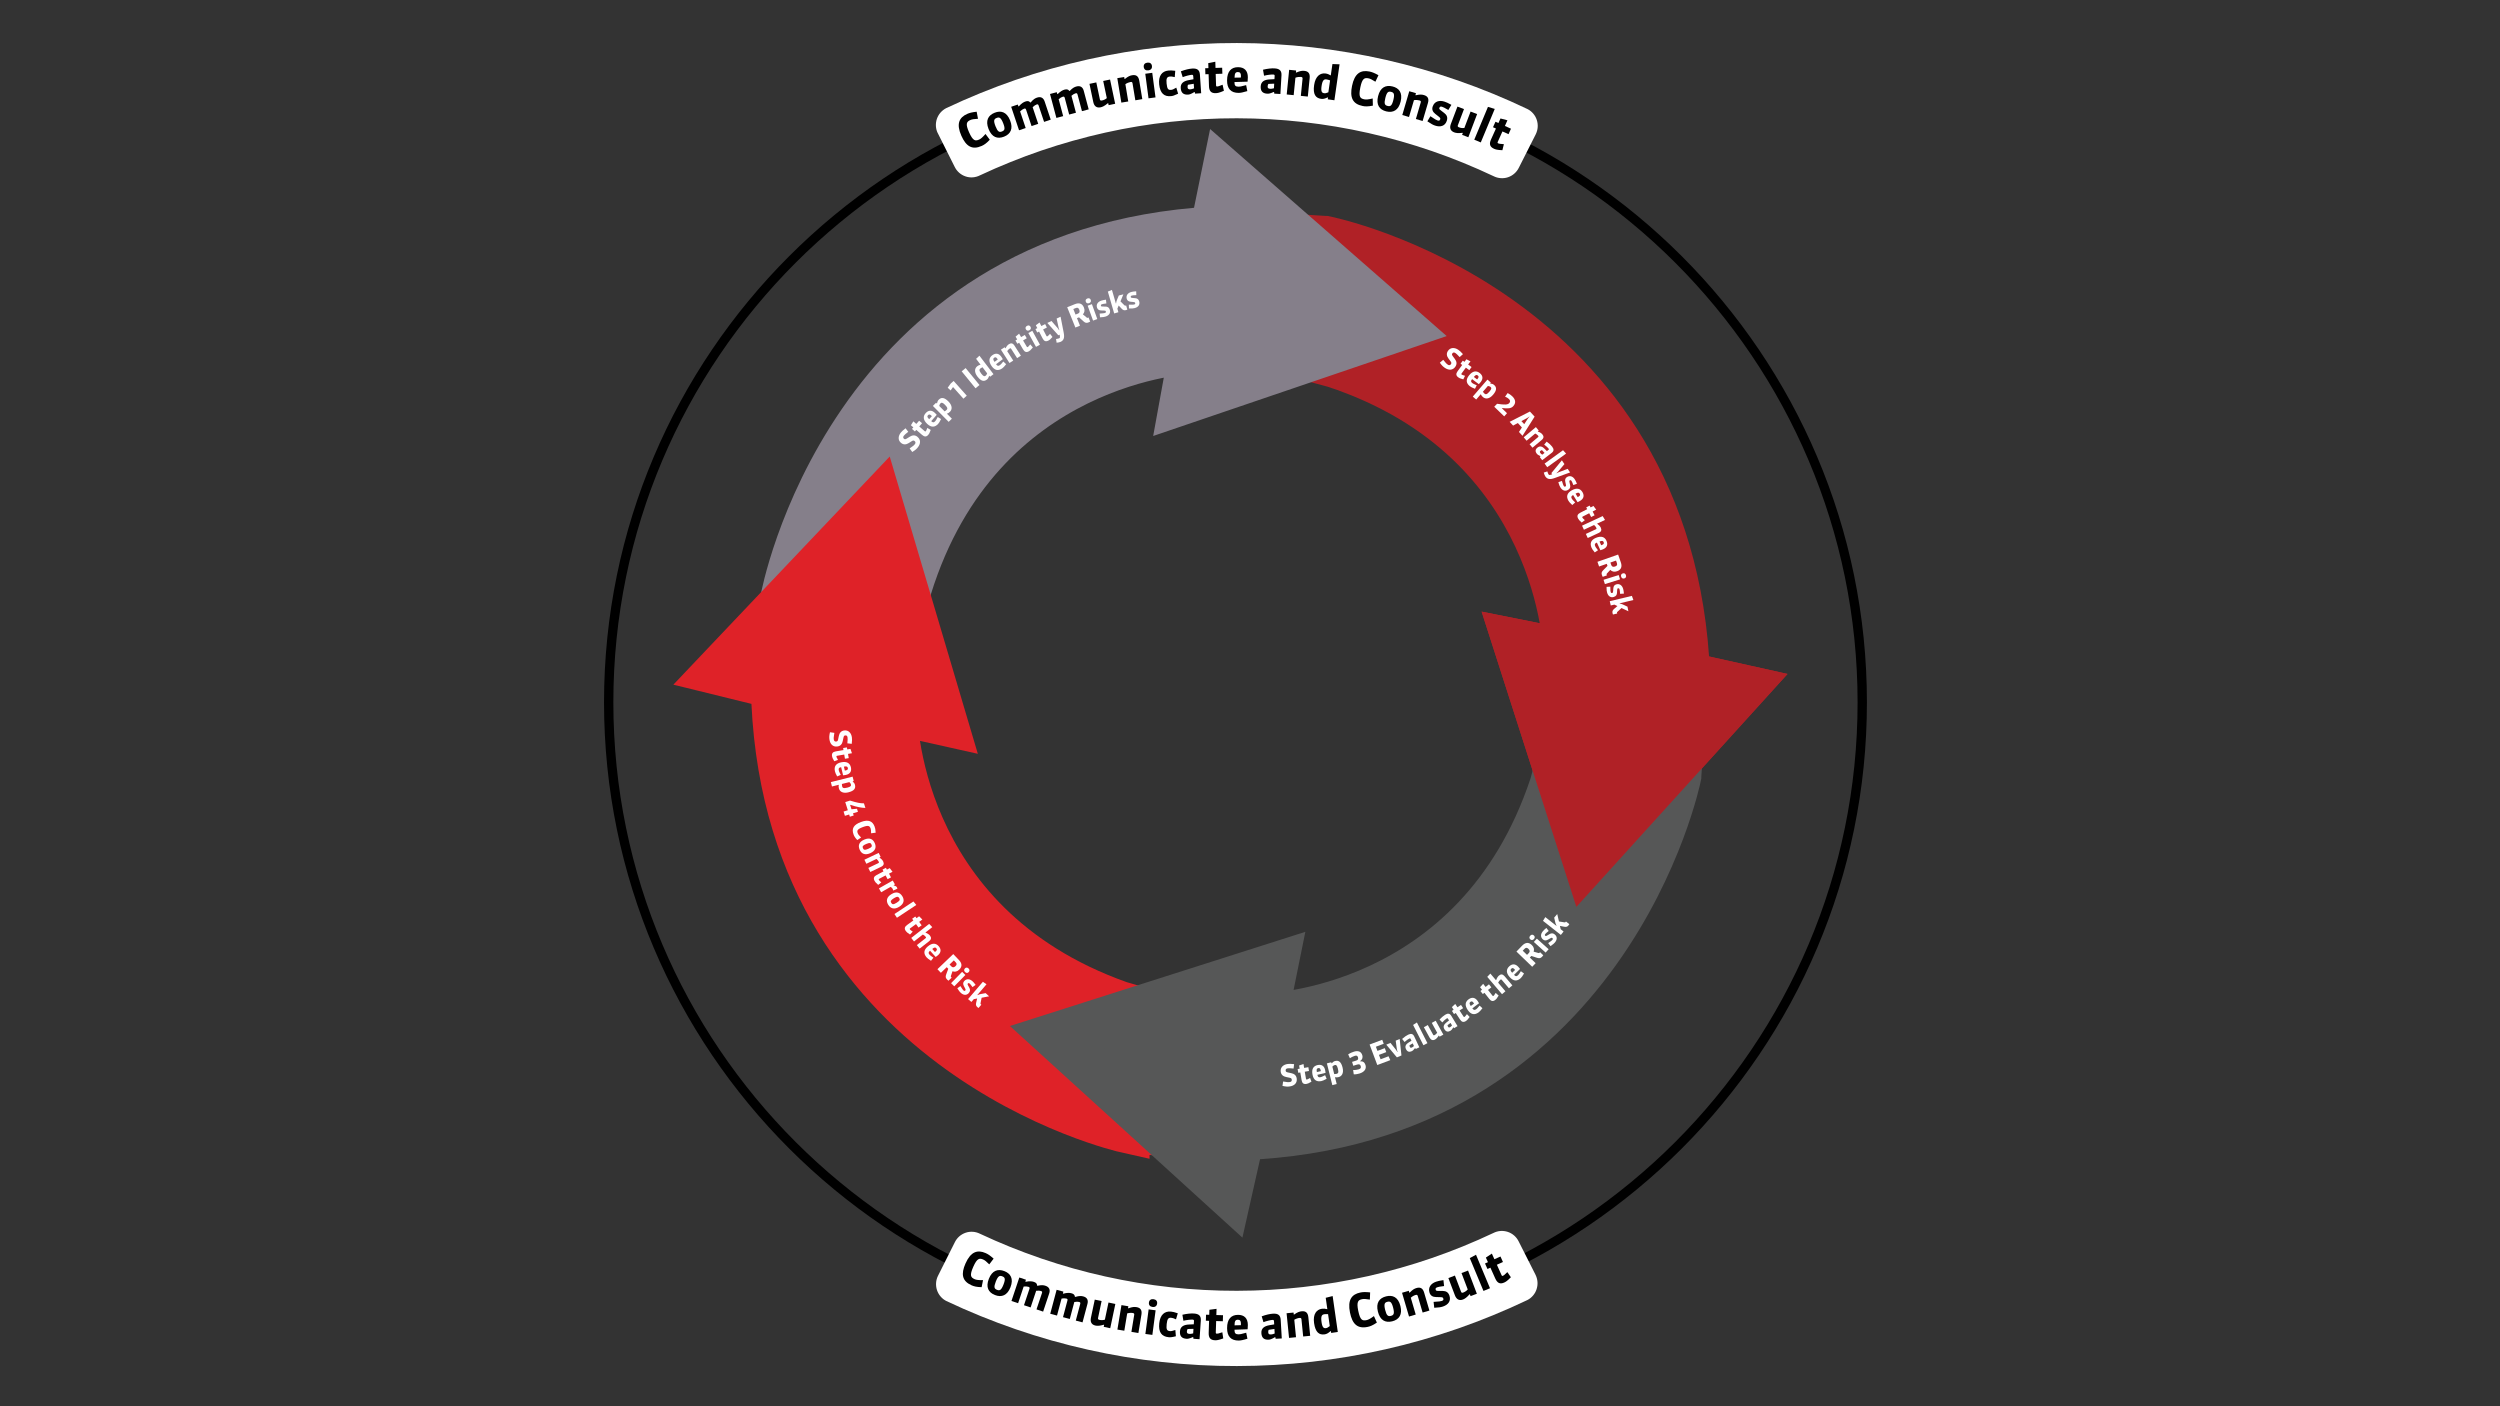 <svg xmlns="http://www.w3.org/2000/svg" xmlns:xlink="http://www.w3.org/1999/xlink" width="720" zoomAndPan="magnify" viewBox="0 0 540 303.75" height="405" preserveAspectRatio="xMidYMid meet" version="1.0"><rect x="0" y="0" width="540" height="303.75" fill="#333333" stroke="none"/><defs><clipPath id="241f951b2d"><path d="M 126 0 L 427.57 0 L 427.57 303.5 L 126 303.5 Z M 126 0 " clip-rule="nonzero"/></clipPath><clipPath id="6a473b32c0"><path d="M 112.082 0 L 427.57 0 L 427.57 289 L 112.082 289 Z M 112.082 0 " clip-rule="nonzero"/></clipPath><clipPath id="e740c519c5"><path d="M 112.082 0 L 404 0 L 404 303.5 L 112.082 303.5 Z M 112.082 0 " clip-rule="nonzero"/></clipPath><clipPath id="734faffb9e"><path d="M 112.082 8 L 427.57 8 L 427.57 303.5 L 112.082 303.5 Z M 112.082 8 " clip-rule="nonzero"/></clipPath><clipPath id="e0aaf86f92"><path d="M 183 0 L 427.57 0 L 427.57 303.5 L 183 303.5 Z M 183 0 " clip-rule="nonzero"/></clipPath><clipPath id="8918a762fe"><path d="M 130.469 15.32 L 403.25 15.32 L 403.25 288.098 L 130.469 288.098 Z M 130.469 15.32 " clip-rule="nonzero"/></clipPath></defs><path fill="#b02126" d="M 286.312 51.781 C 286.312 51.781 361.285 66.766 364.371 146.012 L 376.527 148.719 L 342.75 185.973 L 327.641 138.891 L 338.559 141.074 C 338.559 141.074 337.879 94.992 288.359 78.68 L 271.504 74.148 L 274.648 51.043 L 286.309 51.781 Z M 286.312 51.781 " fill-opacity="1" fill-rule="nonzero"/><g clip-path="url(#241f951b2d)"><path stroke-linecap="butt" transform="matrix(0.292, 0, 0, 0.292, 112.081, -11.427)" fill="none" stroke-linejoin="miter" d="M 596.436 216.376 C 596.436 216.376 853.086 267.671 863.65 538.95 L 905.264 548.216 L 789.636 675.746 L 737.913 514.572 L 775.287 522.047 C 775.287 522.047 772.961 364.297 603.443 308.456 L 545.743 292.944 L 556.508 213.848 L 596.423 216.376 Z M 596.436 216.376 " stroke="#b02126" stroke-width="35" stroke-opacity="1" stroke-miterlimit="10"/></g><path fill="#857f8a" d="M 169.367 129.438 C 169.367 129.438 183.027 54.211 262.203 49.727 L 264.695 37.523 L 302.539 70.641 L 255.73 86.574 L 257.723 75.621 C 257.723 75.621 211.66 77.113 196.223 126.914 L 191.992 143.844 L 168.836 141.105 L 169.367 129.434 Z M 169.367 129.438 " fill-opacity="1" fill-rule="nonzero"/><g clip-path="url(#6a473b32c0)"><path stroke-linecap="butt" transform="matrix(0.292, 0, 0, 0.292, 112.081, -11.427)" fill="none" stroke-linejoin="miter" d="M 196.104 482.212 C 196.104 482.212 242.866 224.693 513.904 209.342 L 522.436 167.568 L 651.984 280.936 L 491.747 335.481 L 498.566 297.985 C 498.566 297.985 340.883 303.093 288.037 473.574 L 273.555 531.528 L 194.286 522.154 L 196.104 482.199 Z M 196.104 482.212 " stroke="#857f8a" stroke-width="35" stroke-opacity="1" stroke-miterlimit="10"/></g><path fill="#df2228" d="M 243.242 244.023 C 243.242 244.023 168.625 227.363 167.316 148.066 L 155.223 145.09 L 189.828 108.598 L 203.879 156.008 L 193.012 153.578 C 193.012 153.578 192.656 199.664 241.797 217.086 L 258.543 221.992 L 254.883 245.02 L 243.242 244.02 Z M 243.242 244.023 " fill-opacity="1" fill-rule="nonzero"/><g clip-path="url(#e740c519c5)"><path stroke-linecap="butt" transform="matrix(0.292, 0, 0, 0.292, 112.081, -11.427)" fill="none" stroke-linejoin="miter" d="M 448.996 874.467 C 448.996 874.467 193.564 817.436 189.084 545.983 L 147.684 535.794 L 266.147 410.872 L 314.246 573.169 L 277.045 564.851 C 277.045 564.851 275.828 722.615 444.049 782.254 L 501.375 799.049 L 488.845 877.877 L 448.996 874.454 Z M 448.996 874.467 " stroke="#df2228" stroke-width="35" stroke-opacity="1" stroke-miterlimit="10"/></g><path fill="#565757" d="M 362.477 167.715 C 362.477 167.715 347.348 242.664 268.098 245.598 L 265.367 257.746 L 228.176 223.895 L 275.289 208.875 L 273.082 219.789 C 273.082 219.789 319.168 219.195 335.578 169.707 L 340.141 152.863 L 363.238 156.051 L 362.477 167.711 Z M 362.477 167.715 " fill-opacity="1" fill-rule="nonzero"/><g clip-path="url(#734faffb9e)"><path stroke-linecap="butt" transform="matrix(0.292, 0, 0, 0.292, 112.081, -11.427)" fill="none" stroke-linejoin="miter" d="M 857.164 613.245 C 857.164 613.245 805.375 869.814 534.083 879.856 L 524.736 921.443 L 397.42 805.561 L 558.701 754.146 L 551.145 791.507 C 551.145 791.507 708.909 789.475 765.085 620.064 L 780.703 562.404 L 859.772 573.316 L 857.164 613.231 Z M 857.164 613.245 " stroke="#565757" stroke-width="35" stroke-opacity="1" stroke-miterlimit="10"/></g><path fill="#b02126" d="M 364.371 146.016 L 376.527 148.719 L 342.75 185.977 L 327.641 138.895 L 338.559 141.078 " fill-opacity="1" fill-rule="nonzero"/><g clip-path="url(#e0aaf86f92)"><path stroke-linecap="butt" transform="matrix(0.292, 0, 0, 0.292, 112.081, -11.427)" fill="none" stroke-linejoin="miter" d="M 863.65 538.963 L 905.264 548.216 L 789.636 675.759 L 737.913 514.586 L 775.287 522.061 " stroke="#b02126" stroke-width="35" stroke-opacity="1" stroke-miterlimit="10"/></g><g clip-path="url(#8918a762fe)"><path fill="#000000" d="M 266.859 288.098 C 191.68 288.098 130.469 226.891 130.469 151.707 C 130.469 76.523 191.68 15.32 266.859 15.32 C 342.043 15.32 403.254 76.527 403.254 151.711 C 403.254 226.895 342.043 288.102 266.859 288.102 Z M 266.859 17.336 C 192.754 17.336 132.484 77.602 132.484 151.711 C 132.484 225.82 192.754 286.086 266.859 286.086 C 340.969 286.086 401.238 225.82 401.238 151.711 C 401.238 77.602 340.969 17.336 266.859 17.336 Z M 266.859 17.336 " fill-opacity="1" fill-rule="nonzero"/></g><path fill="#ffffff" d="M 202.559 28.773 C 202.441 28.539 202.348 28.289 202.281 28.035 C 202.215 27.777 202.176 27.523 202.156 27.258 C 202.141 26.988 202.148 26.727 202.184 26.469 C 202.219 26.207 202.277 25.949 202.359 25.699 C 202.441 25.449 202.555 25.207 202.684 24.977 C 202.812 24.746 202.965 24.535 203.137 24.332 C 203.309 24.133 203.5 23.953 203.707 23.789 C 203.914 23.625 204.133 23.484 204.371 23.363 C 206.82 22.207 209.293 21.117 211.801 20.098 C 214.305 19.078 216.84 18.129 219.398 17.246 C 221.953 16.367 224.535 15.559 227.137 14.824 C 229.742 14.086 232.363 13.426 235 12.832 C 237.641 12.242 240.289 11.723 242.961 11.277 C 245.629 10.832 248.305 10.465 250.992 10.168 C 253.68 9.871 256.375 9.652 259.074 9.508 C 261.773 9.359 264.473 9.289 267.18 9.293 C 269.883 9.297 272.582 9.375 275.281 9.531 C 277.98 9.684 280.676 9.914 283.359 10.215 C 286.043 10.52 288.723 10.898 291.391 11.352 C 294.055 11.805 296.707 12.328 299.344 12.926 C 301.984 13.523 304.602 14.199 307.199 14.941 C 309.801 15.688 312.375 16.504 314.934 17.391 C 317.488 18.277 320.02 19.238 322.523 20.266 C 325.023 21.293 327.496 22.391 329.941 23.559 C 330.176 23.676 330.395 23.816 330.602 23.98 C 330.809 24.141 331 24.324 331.172 24.527 C 331.34 24.727 331.492 24.941 331.625 25.172 C 331.754 25.402 331.859 25.645 331.941 25.895 C 332.023 26.145 332.082 26.402 332.117 26.664 C 332.148 26.926 332.16 27.188 332.141 27.453 C 332.125 27.715 332.082 27.977 332.012 28.23 C 331.941 28.484 331.852 28.734 331.738 28.973 L 328.078 36.215 C 327.957 36.457 327.816 36.688 327.656 36.898 C 327.492 37.113 327.312 37.309 327.109 37.484 C 326.91 37.664 326.695 37.82 326.461 37.953 C 326.227 38.086 325.984 38.199 325.73 38.285 C 325.477 38.371 325.215 38.43 324.949 38.461 C 324.684 38.492 324.418 38.504 324.152 38.48 C 323.887 38.461 323.625 38.418 323.363 38.344 C 323.105 38.273 322.855 38.176 322.617 38.055 C 320.457 37.035 318.27 36.07 316.059 35.168 C 313.848 34.266 311.609 33.43 309.352 32.648 C 307.09 31.871 304.812 31.156 302.516 30.5 C 300.215 29.848 297.902 29.262 295.574 28.734 C 293.242 28.207 290.898 27.746 288.547 27.352 C 286.191 26.957 283.828 26.625 281.453 26.355 C 279.082 26.09 276.699 25.891 274.32 25.754 C 271.934 25.621 269.547 25.551 267.16 25.547 C 264.773 25.543 262.387 25.605 260 25.734 C 257.613 25.863 255.234 26.055 252.863 26.312 C 250.488 26.574 248.121 26.895 245.766 27.285 C 243.414 27.672 241.066 28.129 238.734 28.648 C 236.406 29.168 234.09 29.746 231.785 30.395 C 229.488 31.039 227.207 31.746 224.945 32.516 C 222.684 33.289 220.441 34.125 218.23 35.02 C 216.012 35.91 213.82 36.867 211.66 37.879 C 211.418 38.004 211.172 38.098 210.91 38.168 C 210.652 38.242 210.391 38.285 210.121 38.309 C 209.855 38.328 209.59 38.32 209.324 38.285 C 209.059 38.25 208.801 38.191 208.547 38.102 C 208.289 38.016 208.047 37.902 207.816 37.77 C 207.586 37.637 207.371 37.477 207.168 37.301 C 206.969 37.121 206.785 36.926 206.621 36.711 C 206.461 36.496 206.32 36.266 206.203 36.027 L 202.566 28.77 Z M 202.559 28.773 " fill-opacity="1" fill-rule="nonzero"/><path fill="#000000" d="M 213.797 30.188 L 212.867 28.941 C 212.207 29.688 211.855 29.988 211.504 30.141 C 210.676 30.512 210.168 30.48 209.309 28.555 C 208.496 26.723 208.789 26.285 209.609 25.922 C 209.949 25.77 210.34 25.703 211.246 25.656 L 210.961 24.129 C 209.891 24.25 209.402 24.391 208.906 24.609 C 207.172 25.379 206.52 26.762 207.652 29.316 C 208.672 31.617 209.977 32.438 212.043 31.523 C 212.551 31.301 213.039 30.984 213.793 30.184 Z M 213.797 30.188 " fill-opacity="1" fill-rule="nonzero"/><path fill="#000000" d="M 218.188 26.023 C 217.438 24.117 216.156 23.832 214.852 24.348 C 213.457 24.898 212.809 26.031 213.527 27.859 C 214.234 29.652 215.449 30.082 216.867 29.523 C 218.324 28.949 218.871 27.758 218.188 26.023 Z M 216.691 26.621 C 217.176 27.852 217 28.172 216.426 28.395 C 215.844 28.625 215.508 28.484 215.027 27.27 C 214.527 26 214.73 25.691 215.277 25.477 C 215.82 25.266 216.18 25.328 216.691 26.621 Z M 216.691 26.621 " fill-opacity="1" fill-rule="nonzero"/><path fill="#000000" d="M 226.957 25.844 L 225.645 21.918 C 225.383 21.141 224.832 20.805 224.004 21.082 C 223.609 21.215 223.223 21.418 222.637 22.113 L 222.543 22.148 C 222.27 21.801 221.961 21.766 221.488 21.926 C 221.098 22.055 220.664 22.309 220.082 22.957 L 219.984 22.992 L 219.848 22.582 L 218.414 23.062 L 220.113 28.137 L 221.547 27.656 L 220.344 24.059 C 220.645 23.758 220.98 23.551 221.211 23.473 C 221.441 23.395 221.555 23.453 221.637 23.703 L 222.816 27.234 L 224.254 26.75 L 223.051 23.156 C 223.387 22.832 223.668 22.652 223.895 22.574 C 224.152 22.484 224.258 22.547 224.344 22.797 L 225.523 26.328 Z M 226.957 25.844 " fill-opacity="1" fill-rule="nonzero"/><path fill="#000000" d="M 235.156 23.617 L 234.09 19.613 C 233.879 18.824 233.355 18.453 232.508 18.68 C 232.109 18.789 231.707 18.965 231.078 19.621 L 230.98 19.648 C 230.73 19.289 230.422 19.234 229.941 19.359 C 229.547 19.469 229.094 19.691 228.473 20.305 L 228.375 20.328 L 228.262 19.914 L 226.801 20.301 L 228.18 25.473 L 229.645 25.086 L 228.668 21.422 C 228.992 21.141 229.336 20.953 229.57 20.891 C 229.805 20.828 229.918 20.891 229.984 21.145 L 230.941 24.742 L 232.406 24.352 L 231.43 20.688 C 231.785 20.387 232.078 20.227 232.312 20.16 C 232.574 20.09 232.676 20.156 232.746 20.41 L 233.703 24.008 L 235.168 23.617 Z M 235.156 23.617 " fill-opacity="1" fill-rule="nonzero"/><path fill="#000000" d="M 240.875 22.414 L 239.773 17.18 L 238.293 17.488 L 239.07 21.199 C 238.742 21.484 238.363 21.637 238.016 21.707 C 237.719 21.77 237.617 21.668 237.57 21.453 L 236.801 17.801 L 235.324 18.113 L 236.148 22.031 C 236.324 22.879 236.824 23.371 237.73 23.18 C 238.125 23.098 238.586 22.898 239.293 22.297 L 239.371 22.277 L 239.465 22.715 Z M 240.875 22.414 " fill-opacity="1" fill-rule="nonzero"/><path fill="#000000" d="M 246.738 21.414 L 246.078 17.426 C 245.906 16.402 245.359 16.113 244.551 16.25 C 244.105 16.32 243.68 16.484 242.988 17.051 L 242.898 17.062 L 242.828 16.637 L 241.336 16.883 L 242.211 22.164 L 243.703 21.918 L 243.082 18.18 C 243.422 17.941 243.844 17.77 244.191 17.711 C 244.48 17.66 244.586 17.758 244.625 17.992 L 245.234 21.664 L 246.734 21.414 Z M 246.738 21.414 " fill-opacity="1" fill-rule="nonzero"/><path fill="#000000" d="M 249.59 21.039 L 248.887 15.73 L 247.379 15.93 L 248.082 21.238 Z M 248.82 14.246 C 248.746 13.676 248.328 13.465 247.82 13.531 C 247.281 13.605 246.98 13.938 247.051 14.48 C 247.121 15.02 247.504 15.273 248.039 15.199 C 248.609 15.129 248.887 14.766 248.816 14.242 Z M 248.82 14.246 " fill-opacity="1" fill-rule="nonzero"/><path fill="#000000" d="M 254.473 20.238 L 254.082 18.93 C 253.48 19.297 253.227 19.383 252.988 19.41 C 252.336 19.477 252.113 19.258 251.984 18.047 C 251.867 16.945 252.066 16.598 252.668 16.535 C 252.91 16.508 253.203 16.52 253.746 16.656 L 253.855 15.293 C 253.074 15.195 252.762 15.195 252.34 15.242 C 250.977 15.383 250.191 16.391 250.379 18.223 C 250.586 20.168 251.473 20.922 252.965 20.762 C 253.316 20.727 253.668 20.629 254.473 20.238 Z M 254.473 20.238 " fill-opacity="1" fill-rule="nonzero"/><path fill="#000000" d="M 259.453 20.141 L 259.18 16.098 C 259.109 15.094 258.562 14.734 257.504 14.809 C 256.891 14.852 256.027 15.039 255.07 15.406 L 255.461 16.664 C 256.129 16.398 257.016 16.184 257.398 16.16 C 257.629 16.141 257.723 16.215 257.738 16.426 L 257.789 17.121 L 256.801 17.301 C 255.691 17.496 254.965 17.961 255.039 19.035 C 255.109 20.074 255.656 20.5 256.641 20.434 C 256.922 20.414 257.219 20.34 257.965 19.887 L 258.059 19.879 L 258.141 20.227 L 259.457 20.137 Z M 257.918 19.082 C 257.605 19.215 257.355 19.281 257.133 19.297 C 256.703 19.328 256.539 19.195 256.516 18.848 C 256.504 18.664 256.531 18.453 256.602 18.305 L 257.848 18.098 L 257.918 19.086 Z M 257.918 19.082 " fill-opacity="1" fill-rule="nonzero"/><path fill="#000000" d="M 264.363 19.613 L 264.082 18.301 C 263.305 18.621 263.094 18.676 262.922 18.684 C 262.738 18.688 262.68 18.617 262.668 18.418 L 262.59 15.969 L 264.031 15.926 L 263.988 14.625 L 262.551 14.672 L 262.508 13.332 L 260.984 13.633 L 261.02 14.719 L 260.324 14.738 L 260.363 16.039 L 261.059 16.02 L 261.141 18.605 C 261.176 19.676 261.602 20.156 262.602 20.121 C 262.957 20.109 263.336 20.062 264.359 19.613 Z M 264.363 19.613 " fill-opacity="1" fill-rule="nonzero"/><path fill="#000000" d="M 269.422 19.68 L 269.168 18.387 C 268.094 18.695 267.742 18.727 267.543 18.723 C 266.867 18.719 266.637 18.508 266.641 17.723 C 267.867 17.695 269.051 17.66 269.48 17.641 C 269.523 17.258 269.535 16.926 269.535 16.707 C 269.543 15.266 268.77 14.516 267.43 14.512 C 265.965 14.504 265.055 15.387 265.047 17.375 C 265.043 19.168 265.875 20.062 267.535 20.066 C 267.93 20.066 268.535 19.957 269.422 19.68 Z M 268.031 16.75 C 267.59 16.766 266.934 16.773 266.664 16.773 C 266.676 15.793 266.898 15.562 267.395 15.566 C 267.824 15.566 268.047 15.789 268.043 16.395 C 268.043 16.496 268.043 16.598 268.031 16.746 Z M 268.031 16.75 " fill-opacity="1" fill-rule="nonzero"/><path fill="#000000" d="M 276.566 20.305 L 276.801 16.262 C 276.859 15.254 276.359 14.832 275.301 14.77 C 274.688 14.734 273.805 14.816 272.809 15.059 L 273.035 16.355 C 273.734 16.172 274.637 16.074 275.02 16.094 C 275.25 16.109 275.34 16.195 275.324 16.402 L 275.281 17.098 L 274.277 17.152 C 273.152 17.207 272.375 17.578 272.312 18.652 C 272.254 19.691 272.738 20.184 273.727 20.238 C 274.008 20.258 274.312 20.227 275.109 19.867 L 275.203 19.871 L 275.242 20.227 L 276.562 20.305 Z M 275.172 19.066 C 274.844 19.156 274.59 19.195 274.367 19.18 C 273.934 19.156 273.789 19.004 273.812 18.652 C 273.824 18.473 273.875 18.262 273.961 18.125 L 275.227 18.074 L 275.172 19.062 Z M 275.172 19.066 " fill-opacity="1" fill-rule="nonzero"/><path fill="#000000" d="M 282.488 20.863 L 282.891 16.84 C 282.992 15.805 282.539 15.383 281.727 15.305 C 281.273 15.262 280.824 15.305 280.008 15.672 L 279.918 15.66 L 279.961 15.23 L 278.457 15.082 L 277.93 20.406 L 279.434 20.555 L 279.812 16.785 C 280.199 16.637 280.652 16.586 281.004 16.617 C 281.293 16.645 281.375 16.766 281.352 17.004 L 280.98 20.707 L 282.5 20.859 Z M 282.488 20.863 " fill-opacity="1" fill-rule="nonzero"/><path fill="#000000" d="M 288.23 21.656 L 289.344 13.891 L 287.805 13.836 L 287.449 16.297 C 287.039 16.047 286.707 15.926 286.328 15.875 C 285.234 15.719 284.137 16.387 283.852 18.371 C 283.562 20.387 284.18 21.18 285.336 21.348 C 285.766 21.406 286.09 21.352 286.754 21.047 L 286.855 21.062 L 286.797 21.453 L 288.227 21.656 Z M 286.926 19.941 C 286.484 20.133 286.242 20.168 286.004 20.133 C 285.574 20.074 285.281 19.848 285.453 18.629 C 285.652 17.25 286.012 17.078 286.543 17.156 C 286.73 17.18 287.023 17.266 287.297 17.363 L 286.926 19.938 Z M 286.926 19.941 " fill-opacity="1" fill-rule="nonzero"/><path fill="#000000" d="M 296.539 22.82 L 296.504 21.27 C 295.535 21.496 295.074 21.535 294.699 21.457 C 293.805 21.277 293.41 20.961 293.828 18.895 C 294.23 16.93 294.723 16.738 295.602 16.922 C 295.965 16.992 296.32 17.172 297.086 17.652 L 297.746 16.242 C 296.801 15.723 296.32 15.555 295.785 15.445 C 293.93 15.07 292.594 15.816 292.039 18.555 C 291.535 21.023 292.121 22.449 294.336 22.898 C 294.879 23.008 295.461 23.031 296.539 22.82 Z M 296.539 22.82 " fill-opacity="1" fill-rule="nonzero"/><path fill="#000000" d="M 302.531 21.973 C 303.027 19.984 302.148 19.008 300.785 18.672 C 299.328 18.312 298.141 18.859 297.668 20.766 C 297.203 22.633 297.949 23.691 299.426 24.059 C 300.941 24.434 302.082 23.781 302.527 21.973 Z M 300.965 21.594 C 300.645 22.879 300.316 23.031 299.719 22.883 C 299.113 22.734 298.918 22.426 299.234 21.152 C 299.562 19.832 299.906 19.699 300.473 19.84 C 301.039 19.98 301.297 20.242 300.965 21.594 Z M 300.965 21.594 " fill-opacity="1" fill-rule="nonzero"/><path fill="#000000" d="M 307.289 26.133 L 308.43 22.258 C 308.723 21.262 308.355 20.766 307.57 20.535 C 307.137 20.406 306.684 20.367 305.816 20.574 L 305.727 20.551 L 305.852 20.133 L 304.402 19.707 L 302.895 24.844 L 304.344 25.27 L 305.414 21.633 C 305.82 21.562 306.273 21.594 306.613 21.691 C 306.895 21.773 306.949 21.906 306.879 22.137 L 305.832 25.707 L 307.289 26.137 Z M 307.289 26.133 " fill-opacity="1" fill-rule="nonzero"/><path fill="#000000" d="M 312.5 26.117 C 312.762 25.332 312.496 24.828 311.965 24.418 L 311.273 23.887 C 310.883 23.586 310.836 23.504 310.902 23.305 C 311 23.016 311.199 22.965 311.496 23.066 C 311.773 23.16 312.004 23.27 312.84 23.754 L 313.5 22.645 C 312.793 22.246 312.383 22.078 312.027 21.957 C 310.926 21.59 309.848 21.863 309.461 23.008 C 309.238 23.668 309.484 24.176 310.023 24.602 L 310.703 25.137 C 311.098 25.449 311.16 25.547 311.078 25.797 C 310.984 26.074 310.777 26.109 310.5 26.016 C 310.262 25.938 309.988 25.793 308.969 25.105 L 308.309 26.203 C 309.195 26.801 309.52 26.973 309.977 27.129 C 311.145 27.52 312.133 27.215 312.5 26.113 Z M 312.5 26.117 " fill-opacity="1" fill-rule="nonzero"/><path fill="#000000" d="M 317.16 29.641 L 319.059 24.637 L 317.645 24.098 L 316.301 27.641 C 315.867 27.703 315.469 27.629 315.137 27.5 C 314.855 27.395 314.82 27.25 314.902 27.047 L 316.223 23.562 L 314.809 23.023 L 313.391 26.766 C 313.082 27.574 313.234 28.258 314.102 28.59 C 314.477 28.73 314.977 28.812 315.898 28.688 L 315.969 28.715 L 315.812 29.133 L 317.16 29.645 Z M 317.16 29.641 " fill-opacity="1" fill-rule="nonzero"/><path fill="#000000" d="M 319.848 30.766 L 322.867 23.527 L 321.398 23.086 L 318.441 30.176 L 319.848 30.762 Z M 319.848 30.766 " fill-opacity="1" fill-rule="nonzero"/><path fill="#000000" d="M 324.516 32.445 L 324.836 31.141 C 324 31.086 323.785 31.043 323.629 30.977 C 323.461 30.902 323.438 30.812 323.52 30.629 L 324.527 28.391 L 325.84 28.984 L 326.371 27.801 L 325.059 27.207 L 325.605 25.984 L 324.105 25.59 L 323.66 26.578 L 323.023 26.297 L 322.488 27.48 L 323.125 27.766 L 322.059 30.129 C 321.621 31.102 321.797 31.719 322.707 32.133 C 323.027 32.277 323.391 32.398 324.508 32.445 Z M 324.516 32.445 " fill-opacity="1" fill-rule="nonzero"/><path fill="#ffffff" d="M 331.695 275.402 C 331.812 275.641 331.902 275.891 331.969 276.145 C 332.035 276.398 332.082 276.656 332.098 276.922 C 332.113 277.188 332.109 277.449 332.074 277.711 C 332.039 277.973 331.98 278.23 331.898 278.48 C 331.816 278.73 331.711 278.969 331.582 279.203 C 331.449 279.434 331.301 279.645 331.129 279.848 C 330.957 280.047 330.77 280.227 330.562 280.395 C 330.355 280.555 330.133 280.695 329.898 280.816 C 327.457 281.98 324.984 283.078 322.484 284.102 C 319.984 285.133 317.453 286.086 314.902 286.977 C 312.348 287.863 309.77 288.68 307.172 289.422 C 304.574 290.168 301.957 290.84 299.32 291.434 C 296.688 292.035 294.035 292.559 291.371 293.012 C 288.707 293.461 286.031 293.84 283.344 294.145 C 280.66 294.445 277.969 294.676 275.27 294.828 C 272.574 294.984 269.875 295.062 267.172 295.066 C 264.473 295.074 261.773 295.004 259.074 294.855 C 256.375 294.711 253.684 294.488 250.996 294.191 C 248.309 293.898 245.633 293.531 242.969 293.086 C 240.305 292.641 237.652 292.125 235.016 291.535 C 232.375 290.945 229.758 290.281 227.156 289.547 C 224.555 288.809 221.977 288.004 219.422 287.125 C 216.863 286.246 214.332 285.297 211.828 284.277 C 209.324 283.258 206.848 282.172 204.402 281.016 C 204.168 280.895 203.945 280.754 203.738 280.594 C 203.531 280.43 203.344 280.25 203.172 280.047 C 202.996 279.848 202.848 279.633 202.719 279.406 C 202.586 279.176 202.48 278.934 202.395 278.684 C 202.312 278.434 202.254 278.176 202.219 277.918 C 202.184 277.656 202.176 277.391 202.191 277.129 C 202.207 276.863 202.25 276.605 202.316 276.348 C 202.383 276.09 202.477 275.844 202.59 275.609 L 206.227 268.352 C 206.344 268.109 206.484 267.879 206.645 267.664 C 206.805 267.449 206.984 267.258 207.188 267.074 C 207.387 266.898 207.605 266.738 207.84 266.605 C 208.07 266.469 208.312 266.359 208.566 266.273 C 208.82 266.184 209.078 266.125 209.344 266.09 C 209.613 266.055 209.879 266.051 210.145 266.066 C 210.41 266.086 210.676 266.133 210.934 266.203 C 211.191 266.273 211.441 266.371 211.68 266.492 C 213.844 267.504 216.031 268.461 218.246 269.355 C 220.461 270.246 222.703 271.082 224.961 271.852 C 227.219 272.621 229.5 273.328 231.797 273.977 C 234.098 274.621 236.41 275.203 238.742 275.719 C 241.074 276.234 243.414 276.688 245.77 277.078 C 248.125 277.465 250.488 277.789 252.863 278.047 C 255.238 278.305 257.617 278.5 259.996 278.625 C 262.379 278.754 264.766 278.816 267.152 278.812 C 269.535 278.809 271.922 278.738 274.305 278.605 C 276.688 278.473 279.066 278.27 281.434 278.004 C 283.809 277.738 286.172 277.406 288.523 277.012 C 290.879 276.617 293.219 276.156 295.547 275.633 C 297.875 275.109 300.188 274.52 302.484 273.867 C 304.785 273.215 307.059 272.504 309.316 271.723 C 311.574 270.945 313.812 270.105 316.023 269.203 C 318.234 268.301 320.422 267.344 322.582 266.32 C 322.816 266.199 323.066 266.102 323.324 266.031 C 323.582 265.957 323.844 265.91 324.113 265.891 C 324.379 265.871 324.645 265.879 324.91 265.914 C 325.176 265.945 325.438 266.008 325.691 266.09 C 325.945 266.176 326.191 266.285 326.422 266.422 C 326.656 266.555 326.871 266.711 327.074 266.887 C 327.273 267.066 327.457 267.262 327.621 267.477 C 327.781 267.688 327.922 267.918 328.039 268.16 L 331.699 275.402 Z M 331.695 275.402 " fill-opacity="1" fill-rule="nonzero"/><path fill="#000000" d="M 212.031 278.031 L 212.336 276.512 C 211.336 276.52 210.879 276.457 210.527 276.305 C 209.699 275.934 209.379 275.543 210.234 273.613 C 211.047 271.777 211.566 271.699 212.387 272.066 C 212.727 272.215 213.039 272.465 213.68 273.102 L 214.625 271.867 C 213.816 271.152 213.387 270.883 212.887 270.664 C 211.152 269.898 209.691 270.34 208.559 272.887 C 207.531 275.195 207.797 276.711 209.859 277.625 C 210.367 277.852 210.93 278.004 212.031 278.031 Z M 212.031 278.031 " fill-opacity="1" fill-rule="nonzero"/><path fill="#000000" d="M 218.254 278.066 C 219 276.164 218.258 275.078 216.957 274.566 C 215.555 274.016 214.312 274.402 213.59 276.23 C 212.887 278.02 213.48 279.168 214.902 279.723 C 216.355 280.301 217.57 279.801 218.254 278.066 Z M 216.746 277.488 C 216.262 278.715 215.918 278.828 215.348 278.602 C 214.766 278.371 214.613 278.043 215.09 276.824 C 215.59 275.555 215.949 275.473 216.492 275.684 C 217.039 275.898 217.258 276.191 216.746 277.484 Z M 216.746 277.488 " fill-opacity="1" fill-rule="nonzero"/><path fill="#000000" d="M 225.316 283.309 L 226.629 279.379 C 226.891 278.605 226.652 278.008 225.824 277.727 C 225.43 277.594 224.996 277.523 224.113 277.727 L 224.016 277.695 C 224.004 277.254 223.777 277.039 223.309 276.887 C 222.918 276.754 222.418 276.691 221.562 276.863 L 221.469 276.828 L 221.605 276.418 L 220.172 275.938 L 218.473 281.016 L 219.91 281.496 L 221.109 277.902 C 221.531 277.84 221.926 277.879 222.156 277.953 C 222.387 278.031 222.445 278.148 222.359 278.395 L 221.18 281.926 L 222.613 282.406 L 223.812 278.809 C 224.277 278.754 224.613 278.777 224.844 278.855 C 225.102 278.941 225.145 279.051 225.066 279.301 L 223.883 282.828 L 225.32 283.312 Z M 225.316 283.309 " fill-opacity="1" fill-rule="nonzero"/><path fill="#000000" d="M 233.828 285.629 L 234.895 281.621 C 235.102 280.836 234.832 280.25 233.984 280.023 C 233.582 279.918 233.148 279.875 232.273 280.133 L 232.18 280.105 C 232.137 279.668 231.898 279.469 231.422 279.344 C 231.02 279.238 230.52 279.207 229.676 279.434 L 229.582 279.406 L 229.691 278.988 L 228.23 278.598 L 226.852 283.773 L 228.316 284.16 L 229.293 280.5 C 229.711 280.41 230.105 280.426 230.336 280.488 C 230.57 280.547 230.637 280.66 230.566 280.914 L 229.609 284.508 L 231.074 284.898 L 232.051 281.234 C 232.512 281.148 232.844 281.156 233.078 281.219 C 233.34 281.289 233.395 281.395 233.328 281.648 L 232.371 285.246 L 233.836 285.633 Z M 233.828 285.629 " fill-opacity="1" fill-rule="nonzero"/><path fill="#000000" d="M 239.809 286.895 L 240.914 281.656 L 239.434 281.344 L 238.652 285.051 C 238.234 285.18 237.828 285.168 237.484 285.094 C 237.184 285.027 237.133 284.895 237.18 284.68 L 237.945 281.027 L 236.469 280.719 L 235.641 284.633 C 235.465 285.48 235.719 286.133 236.625 286.324 C 237.02 286.406 237.527 286.41 238.414 286.141 L 238.492 286.16 L 238.402 286.594 L 239.812 286.895 Z M 239.809 286.895 " fill-opacity="1" fill-rule="nonzero"/><path fill="#000000" d="M 245.891 287.938 L 246.551 283.945 C 246.719 282.922 246.293 282.473 245.488 282.34 C 245.039 282.266 244.586 282.281 243.75 282.594 L 243.656 282.578 L 243.727 282.152 L 242.234 281.906 L 241.359 287.188 L 242.852 287.434 L 243.473 283.695 C 243.867 283.578 244.324 283.547 244.672 283.605 C 244.961 283.652 245.031 283.777 244.988 284.016 L 244.383 287.684 L 245.883 287.938 Z M 245.891 287.938 " fill-opacity="1" fill-rule="nonzero"/><path fill="#000000" d="M 248.91 288.336 L 249.613 283.027 L 248.105 282.828 L 247.402 288.137 Z M 249.938 281.578 C 250.016 281.008 249.668 280.695 249.16 280.629 C 248.617 280.559 248.242 280.801 248.168 281.344 C 248.098 281.883 248.398 282.227 248.938 282.301 C 249.508 282.375 249.867 282.098 249.938 281.578 Z M 249.938 281.578 " fill-opacity="1" fill-rule="nonzero"/><path fill="#000000" d="M 253.988 288.637 L 253.875 287.277 C 253.215 287.508 252.949 287.543 252.703 287.52 C 252.055 287.449 251.879 287.188 252.004 285.977 C 252.121 284.871 252.383 284.578 252.984 284.641 C 253.227 284.664 253.516 284.734 254.016 284.98 L 254.402 283.672 C 253.66 283.414 253.355 283.352 252.93 283.305 C 251.566 283.164 250.586 283.984 250.398 285.816 C 250.191 287.762 250.91 288.68 252.402 288.836 C 252.75 288.875 253.121 288.852 253.98 288.637 Z M 253.988 288.637 " fill-opacity="1" fill-rule="nonzero"/><path fill="#000000" d="M 259.102 289.27 L 259.379 285.227 C 259.445 284.219 258.949 283.789 257.895 283.719 C 257.281 283.676 256.395 283.746 255.398 283.984 L 255.613 285.281 C 256.312 285.105 257.223 285.016 257.602 285.039 C 257.832 285.055 257.918 285.145 257.902 285.352 L 257.855 286.047 L 256.852 286.094 C 255.727 286.137 254.941 286.5 254.871 287.574 C 254.801 288.609 255.277 289.105 256.266 289.176 C 256.547 289.195 256.852 289.164 257.652 288.816 L 257.742 288.82 L 257.781 289.176 L 259.098 289.27 Z M 257.723 288.012 C 257.395 288.102 257.141 288.133 256.918 288.121 C 256.484 288.09 256.344 287.938 256.367 287.59 C 256.383 287.406 256.434 287.199 256.527 287.066 L 257.789 287.031 L 257.727 288.016 Z M 257.723 288.012 " fill-opacity="1" fill-rule="nonzero"/><path fill="#000000" d="M 264.223 289.098 L 264.023 287.773 C 263.23 288.039 263.016 288.082 262.844 288.074 C 262.664 288.07 262.605 287.996 262.609 287.797 L 262.691 285.348 L 264.129 285.391 L 264.172 284.09 L 262.73 284.047 L 262.773 282.707 L 261.234 282.91 L 261.199 283.996 L 260.504 283.973 L 260.465 285.273 L 261.16 285.297 L 261.078 287.891 C 261.043 288.957 261.441 289.465 262.438 289.496 C 262.793 289.508 263.176 289.48 264.227 289.098 Z M 264.223 289.098 " fill-opacity="1" fill-rule="nonzero"/><path fill="#000000" d="M 269.445 289.156 L 269.18 287.867 C 268.113 288.188 267.758 288.215 267.555 288.219 C 266.883 288.219 266.648 288.012 266.645 287.223 C 267.875 287.188 269.055 287.141 269.488 287.121 C 269.523 286.738 269.535 286.406 269.535 286.188 C 269.527 284.742 268.75 284 267.406 284.008 C 265.945 284.012 265.043 284.902 265.051 286.891 C 265.059 288.684 265.898 289.57 267.562 289.559 C 267.957 289.559 268.562 289.445 269.445 289.16 Z M 268.031 286.238 C 267.586 286.262 266.93 286.273 266.66 286.273 C 266.664 285.297 266.887 285.062 267.383 285.062 C 267.816 285.062 268.039 285.281 268.039 285.887 C 268.039 285.984 268.039 286.086 268.031 286.234 Z M 268.031 286.238 " fill-opacity="1" fill-rule="nonzero"/><path fill="#000000" d="M 276.863 289.105 L 276.629 285.062 C 276.57 284.055 276.023 283.691 274.969 283.754 C 274.355 283.789 273.488 283.969 272.527 284.328 L 272.906 285.586 C 273.578 285.328 274.465 285.121 274.844 285.102 C 275.078 285.09 275.172 285.164 275.184 285.375 L 275.227 286.07 L 274.234 286.238 C 273.125 286.426 272.395 286.883 272.457 287.957 C 272.516 288.992 273.055 289.426 274.043 289.371 C 274.32 289.352 274.621 289.285 275.375 288.84 L 275.465 288.832 L 275.547 289.18 L 276.867 289.105 Z M 275.336 288.035 C 275.02 288.164 274.773 288.23 274.551 288.242 C 274.117 288.27 273.957 288.133 273.938 287.785 C 273.926 287.602 273.953 287.391 274.027 287.242 L 275.277 287.051 L 275.332 288.039 Z M 275.336 288.035 " fill-opacity="1" fill-rule="nonzero"/><path fill="#000000" d="M 283 288.535 L 282.602 284.512 C 282.5 283.477 281.965 283.156 281.156 283.238 C 280.703 283.281 280.273 283.418 279.543 283.934 L 279.453 283.941 L 279.406 283.512 L 277.902 283.66 L 278.434 288.988 L 279.938 288.84 L 279.566 285.066 C 279.918 284.852 280.352 284.703 280.699 284.668 C 280.992 284.641 281.094 284.742 281.117 284.984 L 281.484 288.684 L 283 288.531 Z M 283 288.535 " fill-opacity="1" fill-rule="nonzero"/><path fill="#000000" d="M 288.965 287.715 L 287.852 279.949 L 286.355 280.324 L 286.707 282.789 C 286.242 282.664 285.895 282.641 285.512 282.695 C 284.418 282.852 283.555 283.801 283.84 285.785 C 284.129 287.801 284.945 288.387 286.102 288.223 C 286.531 288.16 286.828 288.016 287.379 287.539 L 287.48 287.523 L 287.535 287.914 L 288.965 287.707 Z M 287.23 286.434 C 286.859 286.742 286.637 286.844 286.402 286.879 C 285.973 286.941 285.625 286.805 285.453 285.59 C 285.258 284.211 285.551 283.949 286.078 283.871 C 286.27 283.848 286.574 283.84 286.863 283.859 Z M 287.23 286.434 " fill-opacity="1" fill-rule="nonzero"/><path fill="#000000" d="M 297.406 285.688 L 296.77 284.273 C 295.961 284.859 295.555 285.074 295.176 285.148 C 294.285 285.328 293.797 285.191 293.379 283.129 C 292.977 281.16 293.355 280.797 294.234 280.617 C 294.602 280.547 294.996 280.566 295.891 280.711 L 295.949 279.156 C 294.875 279.047 294.367 279.074 293.832 279.184 C 291.977 279.562 291.039 280.77 291.594 283.508 C 292.094 285.98 293.188 287.059 295.402 286.613 C 295.945 286.5 296.488 286.301 297.402 285.68 Z M 297.406 285.688 " fill-opacity="1" fill-rule="nonzero"/><path fill="#000000" d="M 302.492 282.109 C 302 280.125 300.766 279.672 299.402 280.012 C 297.945 280.371 297.152 281.41 297.629 283.316 C 298.094 285.188 299.242 285.773 300.723 285.406 C 302.238 285.027 302.941 283.922 302.492 282.109 Z M 300.93 282.508 C 301.246 283.789 301.027 284.082 300.43 284.23 C 299.82 284.379 299.508 284.199 299.191 282.93 C 298.867 281.609 299.109 281.332 299.676 281.188 C 300.242 281.047 300.594 281.16 300.93 282.508 Z M 300.93 282.508 " fill-opacity="1" fill-rule="nonzero"/><path fill="#000000" d="M 308.75 283.078 L 307.613 279.199 C 307.32 278.203 306.738 277.984 305.957 278.215 C 305.52 278.344 305.121 278.555 304.5 279.199 L 304.414 279.227 L 304.289 278.809 L 302.84 279.238 L 304.348 284.371 L 305.797 283.945 L 304.73 280.309 C 305.035 280.027 305.434 279.805 305.773 279.711 C 306.051 279.629 306.168 279.711 306.238 279.941 L 307.289 283.512 L 308.75 283.082 Z M 308.75 283.078 " fill-opacity="1" fill-rule="nonzero"/><path fill="#000000" d="M 313.086 279.879 C 312.824 279.094 312.305 278.855 311.633 278.844 L 310.758 278.844 C 310.266 278.836 310.184 278.801 310.113 278.598 C 310.02 278.312 310.145 278.156 310.441 278.055 C 310.719 277.961 310.965 277.906 311.922 277.789 L 311.781 276.504 C 310.977 276.617 310.547 276.727 310.195 276.848 C 309.094 277.219 308.402 278.09 308.785 279.234 C 309.004 279.895 309.508 280.152 310.191 280.164 L 311.059 280.184 C 311.562 280.195 311.672 280.234 311.754 280.48 C 311.848 280.758 311.707 280.914 311.43 281.004 C 311.195 281.086 310.891 281.133 309.656 281.207 L 309.797 282.48 C 310.859 282.418 311.227 282.359 311.684 282.207 C 312.852 281.812 313.449 280.973 313.082 279.875 Z M 313.086 279.879 " fill-opacity="1" fill-rule="nonzero"/><path fill="#000000" d="M 319 279.445 L 317.098 274.441 L 315.684 274.977 L 317.031 278.52 C 316.746 278.855 316.395 279.062 316.062 279.191 C 315.781 279.297 315.664 279.215 315.586 279.004 L 314.262 275.52 L 312.848 276.059 L 314.266 279.801 C 314.578 280.609 315.141 281.02 316.008 280.691 C 316.383 280.547 316.812 280.277 317.414 279.574 L 317.492 279.547 L 317.648 279.961 L 319 279.449 Z M 319 279.445 " fill-opacity="1" fill-rule="nonzero"/><path fill="#000000" d="M 321.84 278.258 L 318.816 271.023 L 317.473 271.754 L 320.43 278.844 L 321.836 278.258 Z M 321.84 278.258 " fill-opacity="1" fill-rule="nonzero"/><path fill="#000000" d="M 326.348 275.879 L 325.586 274.773 C 324.988 275.363 324.816 275.496 324.66 275.566 C 324.492 275.641 324.41 275.602 324.328 275.418 L 323.324 273.184 L 324.637 272.594 L 324.105 271.406 L 322.789 271.996 L 322.242 270.777 L 320.949 271.637 L 321.395 272.629 L 320.762 272.914 L 321.293 274.102 L 321.926 273.816 L 322.988 276.18 C 323.43 277.152 324.008 277.434 324.918 277.023 C 325.238 276.879 325.57 276.688 326.348 275.883 Z M 326.348 275.879 " fill-opacity="1" fill-rule="nonzero"/><path fill="#ffffff" d="M 198.172 94.355 C 197.609 93.902 197.059 93.992 196.531 94.316 L 195.852 94.738 C 195.605 94.887 195.449 94.93 195.277 94.793 C 195.02 94.586 195.047 94.352 195.234 94.113 C 195.391 93.918 195.586 93.734 196.184 93.27 L 195.602 92.508 C 195.035 92.938 194.797 93.176 194.578 93.441 C 193.965 94.207 193.926 95.109 194.645 95.684 C 195.191 96.125 195.766 96.031 196.277 95.707 L 196.957 95.281 C 197.188 95.137 197.355 95.105 197.547 95.258 C 197.789 95.453 197.809 95.695 197.605 95.949 C 197.426 96.176 197.312 96.297 196.484 96.855 L 197.043 97.633 C 197.762 97.203 197.992 96.949 198.254 96.629 C 198.859 95.871 198.941 94.977 198.168 94.363 Z M 198.172 94.355 " fill-opacity="1" fill-rule="nonzero"/><path fill="#ffffff" d="M 201.039 92.863 L 200.301 92.43 C 200.113 92.93 200.047 93.055 199.977 93.137 C 199.902 93.227 199.84 93.227 199.742 93.141 L 198.559 92.117 L 199.164 91.418 L 198.531 90.875 L 197.926 91.57 L 197.277 91.008 L 196.758 91.855 L 197.285 92.312 L 196.992 92.648 L 197.621 93.191 L 197.914 92.855 L 199.168 93.941 C 199.684 94.387 200.098 94.398 200.516 93.914 C 200.664 93.742 200.805 93.539 201.039 92.863 Z M 201.039 92.863 " fill-opacity="1" fill-rule="nonzero"/><path fill="#ffffff" d="M 203.266 90.512 L 202.547 90.07 C 202.23 90.707 202.09 90.887 202 90.98 C 201.711 91.297 201.508 91.316 201.141 90.969 C 201.664 90.379 202.156 89.812 202.336 89.602 C 202.176 89.414 202.023 89.266 201.918 89.168 C 201.246 88.535 200.555 88.578 199.973 89.207 C 199.336 89.891 199.355 90.703 200.285 91.57 C 201.125 92.352 201.906 92.348 202.633 91.57 C 202.805 91.387 203.016 91.051 203.27 90.516 Z M 201.285 89.891 C 201.102 90.113 200.82 90.422 200.703 90.551 C 200.246 90.117 200.238 89.914 200.449 89.684 C 200.637 89.48 200.84 89.473 201.121 89.734 C 201.168 89.777 201.215 89.824 201.281 89.891 Z M 201.285 89.891 " fill-opacity="1" fill-rule="nonzero"/><path fill="#ffffff" d="M 204.863 86.719 C 203.965 85.809 203.316 85.789 202.773 86.328 C 202.578 86.52 202.469 86.738 202.395 87.113 L 202.352 87.152 L 202.195 86.992 L 201.504 87.68 L 204.91 91.121 L 205.605 90.438 L 204.531 89.359 C 204.82 89.262 204.98 89.152 205.191 88.941 C 205.699 88.438 205.742 87.609 204.863 86.719 Z M 204.117 87.438 C 204.746 88.074 204.695 88.316 204.449 88.562 C 204.371 88.641 204.246 88.738 204.047 88.863 L 202.871 87.68 C 202.941 87.391 203.027 87.234 203.133 87.133 C 203.344 86.922 203.578 86.891 204.117 87.438 Z M 204.117 87.438 " fill-opacity="1" fill-rule="nonzero"/><path fill="#ffffff" d="M 208.824 85.469 L 205.984 82.285 L 205.34 82.859 L 204.703 83.75 L 205.336 84.336 L 205.855 83.602 L 208.098 86.117 Z M 208.824 85.469 " fill-opacity="1" fill-rule="nonzero"/><path fill="#ffffff" d="M 211.57 83.168 L 208.578 79.504 L 207.719 80.207 L 210.711 83.871 Z M 211.57 83.168 " fill-opacity="1" fill-rule="nonzero"/><path fill="#ffffff" d="M 214.594 80.82 L 211.555 76.828 L 210.836 77.504 L 211.801 78.773 C 211.5 78.848 211.301 78.945 211.105 79.094 C 210.539 79.523 210.352 80.32 211.129 81.344 C 211.922 82.379 212.559 82.453 213.156 82 C 213.375 81.832 213.496 81.656 213.656 81.219 L 213.711 81.18 L 213.863 81.379 Z M 213.227 80.648 C 213.117 80.938 213.023 81.062 212.902 81.156 C 212.68 81.32 212.445 81.355 211.969 80.73 C 211.43 80.023 211.512 79.781 211.785 79.57 C 211.883 79.5 212.055 79.398 212.219 79.324 Z M 213.227 80.648 " fill-opacity="1" fill-rule="nonzero"/><path fill="#ffffff" d="M 217.328 78.668 L 216.715 78.086 C 216.27 78.641 216.098 78.785 215.992 78.859 C 215.637 79.109 215.438 79.082 215.148 78.668 C 215.785 78.203 216.387 77.746 216.609 77.578 C 216.492 77.359 216.375 77.184 216.293 77.07 C 215.762 76.312 215.082 76.207 214.379 76.699 C 213.613 77.23 213.461 78.031 214.191 79.074 C 214.848 80.012 215.613 80.172 216.488 79.562 C 216.695 79.418 216.973 79.141 217.332 78.668 Z M 215.52 77.648 C 215.293 77.82 214.953 78.066 214.812 78.168 C 214.457 77.648 214.488 77.445 214.746 77.266 C 214.977 77.105 215.172 77.141 215.395 77.457 C 215.434 77.508 215.469 77.562 215.52 77.648 Z M 215.52 77.648 " fill-opacity="1" fill-rule="nonzero"/><path fill="#ffffff" d="M 220.516 76.828 L 219.121 74.648 C 218.762 74.09 218.367 74.059 217.93 74.34 C 217.684 74.496 217.477 74.699 217.211 75.207 L 217.16 75.238 L 217.012 75.004 L 216.195 75.523 L 218.047 78.41 L 218.859 77.891 L 217.551 75.844 C 217.691 75.617 217.895 75.414 218.082 75.289 C 218.242 75.188 218.328 75.215 218.414 75.348 L 219.695 77.352 L 220.516 76.824 Z M 220.516 76.828 " fill-opacity="1" fill-rule="nonzero"/><path fill="#ffffff" d="M 223.098 75.043 L 222.535 74.391 C 222.195 74.809 222.094 74.902 222 74.961 C 221.902 75.02 221.844 74.996 221.777 74.887 L 220.984 73.535 L 221.777 73.066 L 221.359 72.348 L 220.559 72.816 L 220.125 72.074 L 219.363 72.715 L 219.715 73.316 L 219.332 73.539 L 219.75 74.254 L 220.137 74.031 L 220.977 75.461 C 221.324 76.051 221.711 76.188 222.262 75.867 C 222.457 75.754 222.656 75.609 223.098 75.043 Z M 223.098 75.043 " fill-opacity="1" fill-rule="nonzero"/><path fill="#ffffff" d="M 224.629 74.457 L 222.977 71.453 L 222.121 71.926 L 223.777 74.926 L 224.629 74.453 Z M 222.59 70.582 C 222.414 70.258 222.117 70.234 221.828 70.391 C 221.523 70.559 221.422 70.828 221.59 71.133 C 221.754 71.438 222.043 71.504 222.348 71.336 C 222.668 71.156 222.75 70.875 222.59 70.582 Z M 222.59 70.582 " fill-opacity="1" fill-rule="nonzero"/><path fill="#ffffff" d="M 227.336 72.785 L 226.809 72.105 C 226.449 72.504 226.34 72.594 226.246 72.645 C 226.141 72.695 226.086 72.676 226.027 72.559 L 225.309 71.164 L 226.129 70.742 L 225.75 70.004 L 224.93 70.426 L 224.535 69.664 L 223.738 70.258 L 224.059 70.875 L 223.66 71.078 L 224.039 71.82 L 224.438 71.617 L 225.195 73.09 C 225.508 73.699 225.887 73.859 226.457 73.566 C 226.66 73.461 226.867 73.328 227.336 72.785 Z M 227.336 72.785 " fill-opacity="1" fill-rule="nonzero"/><path fill="#ffffff" d="M 229.086 68.406 L 228.234 68.809 L 228.672 70.844 C 228.703 71.008 228.77 71.207 228.812 71.297 L 228.762 71.324 C 228.715 71.23 228.605 71.051 228.492 70.918 L 227.117 69.332 L 226.223 69.754 L 228.602 72.422 L 228.887 72.289 L 228.941 72.707 C 228.969 72.93 228.934 72.996 228.797 73.062 C 228.695 73.105 228.438 73.195 228.105 73.23 L 228.23 74.027 C 228.625 73.969 228.828 73.961 229.098 73.836 C 229.746 73.527 229.984 73.012 229.762 71.871 Z M 229.086 68.406 " fill-opacity="1" fill-rule="nonzero"/><path fill="#ffffff" d="M 233.117 66.883 C 233.293 67.316 233.191 67.598 232.832 67.742 L 232.316 67.949 L 231.836 66.75 L 232.395 66.527 C 232.754 66.383 232.977 66.523 233.121 66.883 Z M 235.121 68.566 C 235.074 68.59 235.047 68.613 234.992 68.633 C 234.859 68.684 234.82 68.672 234.703 68.574 L 233.902 67.898 C 234.262 67.512 234.363 67.012 234.125 66.422 C 233.742 65.48 233.012 65.355 232.141 65.711 L 230.516 66.363 L 232.281 70.75 L 233.277 70.348 L 232.625 68.719 L 233.07 68.543 L 234.02 69.402 C 234.422 69.762 234.676 69.82 235.113 69.645 C 235.211 69.609 235.371 69.527 235.48 69.465 Z M 235.121 68.566 " fill-opacity="1" fill-rule="nonzero"/><path fill="#ffffff" d="M 237.02 68.922 L 235.852 65.699 L 234.934 66.027 L 236.102 69.25 L 237.02 68.918 Z M 235.605 64.777 C 235.48 64.434 235.191 64.359 234.883 64.469 C 234.555 64.59 234.414 64.84 234.531 65.168 C 234.648 65.496 234.922 65.602 235.25 65.484 C 235.594 65.355 235.723 65.094 235.605 64.777 Z M 235.605 64.777 " fill-opacity="1" fill-rule="nonzero"/><path fill="#ffffff" d="M 239.711 66.887 C 239.547 66.387 239.215 66.227 238.781 66.223 L 238.227 66.215 C 237.91 66.215 237.855 66.188 237.812 66.062 C 237.75 65.879 237.832 65.773 238.023 65.715 C 238.203 65.656 238.359 65.625 238.977 65.547 L 238.887 64.727 C 238.375 64.793 238.098 64.867 237.871 64.941 C 237.168 65.172 236.719 65.727 236.961 66.465 C 237.102 66.887 237.422 67.051 237.863 67.062 L 238.418 67.078 C 238.738 67.086 238.809 67.109 238.863 67.27 C 238.918 67.449 238.828 67.547 238.652 67.605 C 238.5 67.652 238.305 67.684 237.52 67.73 L 237.605 68.543 C 238.285 68.508 238.52 68.473 238.816 68.375 C 239.562 68.125 239.949 67.594 239.719 66.887 Z M 239.711 66.887 " fill-opacity="1" fill-rule="nonzero"/><path fill="#ffffff" d="M 242.648 63.578 L 241.664 63.824 L 241.238 64.848 C 241.164 65.031 241.098 65.281 241.078 65.52 L 241.023 65.539 L 240.176 62.617 L 239.293 62.98 L 240.664 67.707 L 241.574 67.441 L 241.352 66.676 L 241.633 65.996 L 242.281 66.684 C 242.613 67.035 242.883 67.082 243.246 66.973 C 243.32 66.953 243.414 66.922 243.508 66.875 L 243.242 65.973 C 243.219 65.984 243.168 66.004 243.125 66.02 C 243.023 66.051 242.984 66.039 242.859 65.926 L 242.023 65.098 L 242.648 63.574 Z M 242.648 63.578 " fill-opacity="1" fill-rule="nonzero"/><path fill="#ffffff" d="M 246.078 65.137 C 245.953 64.621 245.633 64.441 245.207 64.406 L 244.648 64.359 C 244.332 64.332 244.281 64.305 244.25 64.176 C 244.203 63.984 244.289 63.891 244.484 63.84 C 244.664 63.793 244.828 63.773 245.445 63.746 L 245.418 62.922 C 244.898 62.949 244.621 63 244.391 63.059 C 243.668 63.238 243.184 63.758 243.367 64.512 C 243.477 64.941 243.785 65.133 244.223 65.176 L 244.773 65.23 C 245.094 65.266 245.164 65.293 245.203 65.457 C 245.25 65.637 245.152 65.727 244.969 65.773 C 244.812 65.812 244.617 65.832 243.828 65.812 L 243.855 66.633 C 244.535 66.648 244.77 66.629 245.07 66.555 C 245.836 66.363 246.262 65.859 246.078 65.137 Z M 246.078 65.137 " fill-opacity="1" fill-rule="nonzero"/><path fill="#ffffff" d="M 314.355 79.203 C 314.762 78.605 314.633 78.066 314.266 77.566 L 313.793 76.918 C 313.629 76.691 313.57 76.535 313.695 76.352 C 313.879 76.078 314.117 76.086 314.367 76.258 C 314.578 76.398 314.773 76.578 315.285 77.133 L 316 76.492 C 315.527 75.961 315.27 75.742 314.984 75.551 C 314.172 75 313.266 75.031 312.758 75.793 C 312.363 76.375 312.504 76.938 312.863 77.426 L 313.34 78.066 C 313.504 78.285 313.547 78.449 313.41 78.656 C 313.238 78.91 312.992 78.949 312.727 78.77 C 312.484 78.605 312.359 78.504 311.738 77.723 L 311.004 78.344 C 311.496 79.027 311.762 79.238 312.105 79.469 C 312.906 80.012 313.805 80.023 314.359 79.203 Z M 314.355 79.203 " fill-opacity="1" fill-rule="nonzero"/><path fill="#ffffff" d="M 316.07 81.945 L 316.449 81.172 C 315.934 81.023 315.805 80.973 315.715 80.906 C 315.621 80.836 315.617 80.777 315.695 80.676 L 316.625 79.41 L 317.367 79.957 L 317.863 79.285 L 317.117 78.738 L 317.625 78.047 L 316.742 77.598 L 316.324 78.156 L 315.969 77.895 L 315.477 78.566 L 315.836 78.828 L 314.852 80.168 C 314.449 80.719 314.473 81.133 314.988 81.508 C 315.168 81.645 315.383 81.77 316.074 81.945 Z M 316.07 81.945 " fill-opacity="1" fill-rule="nonzero"/><path fill="#ffffff" d="M 318.598 83.977 L 318.977 83.223 C 318.316 82.953 318.125 82.832 318.027 82.754 C 317.688 82.484 317.656 82.285 317.969 81.891 C 318.598 82.363 319.207 82.816 319.43 82.977 C 319.605 82.805 319.742 82.641 319.828 82.527 C 320.402 81.805 320.309 81.125 319.637 80.59 C 318.902 80.008 318.098 80.094 317.305 81.09 C 316.594 81.988 316.66 82.77 317.496 83.43 C 317.691 83.586 318.039 83.77 318.598 83.98 Z M 319.055 81.953 C 318.824 81.785 318.492 81.531 318.352 81.426 C 318.746 80.938 318.953 80.91 319.199 81.105 C 319.418 81.277 319.441 81.477 319.199 81.781 C 319.156 81.828 319.117 81.883 319.051 81.953 Z M 319.055 81.953 " fill-opacity="1" fill-rule="nonzero"/><path fill="#ffffff" d="M 322.504 85.27 C 323.336 84.297 323.309 83.652 322.727 83.152 C 322.523 82.973 322.293 82.883 321.918 82.836 L 321.875 82.801 L 322.02 82.629 L 321.281 81.992 L 318.121 85.668 L 318.859 86.305 L 319.852 85.148 C 319.969 85.43 320.094 85.578 320.32 85.773 C 320.863 86.242 321.688 86.219 322.504 85.27 Z M 321.723 84.582 C 321.141 85.262 320.895 85.23 320.629 85.004 C 320.547 84.934 320.438 84.812 320.301 84.625 L 321.387 83.363 C 321.676 83.41 321.84 83.48 321.953 83.578 C 322.176 83.77 322.227 84 321.723 84.582 Z M 321.723 84.582 " fill-opacity="1" fill-rule="nonzero"/><path fill="#ffffff" d="M 324.91 89.938 L 325.516 89.25 L 324.41 88.184 L 324.445 88.145 C 325.758 88.281 326.379 88.234 326.832 87.766 C 327.484 87.09 327.395 86.32 326.66 85.609 C 326.402 85.359 326.012 85.074 325.652 84.898 L 325.094 85.676 C 325.441 85.816 325.73 85.992 325.938 86.195 C 326.223 86.473 326.266 86.789 325.984 87.086 C 325.641 87.438 325.023 87.465 323.371 87.215 L 322.754 87.855 Z M 324.91 89.938 " fill-opacity="1" fill-rule="nonzero"/><path fill="#ffffff" d="M 328.859 94.137 L 331.477 89.992 L 330.461 88.891 L 326.082 91.117 L 326.832 91.93 L 327.852 91.375 L 328.73 92.336 L 328.094 93.301 L 328.863 94.137 Z M 328.617 90.953 L 329.797 90.332 C 330.004 90.219 330.168 90.105 330.316 89.977 L 330.359 90.023 C 330.223 90.16 330.082 90.312 329.957 90.508 L 329.234 91.621 L 328.617 90.949 Z M 328.617 90.953 " fill-opacity="1" fill-rule="nonzero"/><path fill="#ffffff" d="M 331.012 96.707 L 332.996 95.043 C 333.504 94.617 333.484 94.219 333.148 93.82 C 332.961 93.598 332.734 93.414 332.195 93.219 L 332.16 93.176 L 332.371 92.996 L 331.75 92.254 L 329.125 94.457 L 329.746 95.199 L 331.605 93.641 C 331.848 93.75 332.082 93.926 332.227 94.098 C 332.348 94.238 332.328 94.328 332.211 94.43 L 330.391 95.961 L 331.016 96.707 Z M 331.012 96.707 " fill-opacity="1" fill-rule="nonzero"/><path fill="#ffffff" d="M 333.109 99.406 L 335.164 97.824 C 335.676 97.43 335.672 97.008 335.258 96.473 C 335.02 96.16 334.609 95.766 334.074 95.391 L 333.539 96.043 C 333.922 96.301 334.352 96.699 334.5 96.891 C 334.59 97.012 334.586 97.086 334.477 97.168 L 334.125 97.441 L 333.68 96.98 C 333.18 96.461 332.676 96.238 332.125 96.656 C 331.602 97.062 331.566 97.504 331.953 98.008 C 332.062 98.152 332.207 98.285 332.715 98.523 L 332.75 98.566 L 332.594 98.734 L 333.109 99.402 Z M 333.125 98.211 C 332.941 98.094 332.82 97.984 332.73 97.871 C 332.562 97.652 332.574 97.52 332.754 97.379 C 332.844 97.309 332.969 97.25 333.07 97.234 L 333.625 97.828 Z M 333.125 98.211 " fill-opacity="1" fill-rule="nonzero"/><path fill="#ffffff" d="M 334.203 100.918 L 338.273 97.977 L 337.617 97.246 L 333.633 100.129 L 334.199 100.918 Z M 334.203 100.918 " fill-opacity="1" fill-rule="nonzero"/><path fill="#ffffff" d="M 339.141 102.043 L 338.613 101.266 L 336.668 102.012 C 336.516 102.07 336.328 102.168 336.242 102.227 L 336.211 102.176 C 336.297 102.117 336.453 101.98 336.562 101.848 L 337.918 100.246 L 337.363 99.426 L 335.094 102.191 L 335.273 102.453 L 334.871 102.57 C 334.652 102.633 334.582 102.609 334.5 102.48 C 334.438 102.391 334.312 102.148 334.223 101.824 L 333.457 102.07 C 333.574 102.449 333.613 102.648 333.781 102.895 C 334.184 103.488 334.734 103.645 335.824 103.25 L 339.145 102.043 Z M 339.141 102.043 " fill-opacity="1" fill-rule="nonzero"/><path fill="#ffffff" d="M 338.715 105.809 C 339.164 105.531 339.238 105.172 339.141 104.75 L 339.012 104.207 C 338.941 103.898 338.949 103.84 339.066 103.77 C 339.227 103.668 339.344 103.723 339.453 103.891 C 339.551 104.047 339.621 104.195 339.84 104.777 L 340.617 104.496 C 340.426 104.012 340.293 103.758 340.164 103.559 C 339.773 102.93 339.125 102.625 338.469 103.039 C 338.094 103.273 338.008 103.625 338.098 104.055 L 338.219 104.598 C 338.285 104.91 338.277 104.988 338.137 105.074 C 337.977 105.172 337.859 105.109 337.762 104.949 C 337.676 104.812 337.602 104.633 337.371 103.875 L 336.598 104.152 C 336.793 104.809 336.887 105.023 337.051 105.289 C 337.469 105.953 338.082 106.203 338.711 105.809 Z M 338.715 105.809 " fill-opacity="1" fill-rule="nonzero"/><path fill="#ffffff" d="M 339.609 109.09 L 340.238 108.531 C 339.723 108.043 339.594 107.855 339.527 107.742 C 339.312 107.371 339.355 107.176 339.793 106.922 C 340.199 107.594 340.602 108.234 340.75 108.469 C 340.977 108.371 341.164 108.266 341.289 108.195 C 342.086 107.734 342.25 107.062 341.824 106.32 C 341.355 105.512 340.57 105.293 339.473 105.926 C 338.477 106.504 338.254 107.25 338.785 108.172 C 338.91 108.391 339.164 108.691 339.609 109.09 Z M 340.781 107.379 C 340.625 107.141 340.41 106.781 340.324 106.629 C 340.867 106.32 341.07 106.367 341.227 106.645 C 341.363 106.887 341.312 107.078 340.977 107.27 C 340.922 107.305 340.867 107.336 340.781 107.379 Z M 340.781 107.379 " fill-opacity="1" fill-rule="nonzero"/><path fill="#ffffff" d="M 341.641 112.883 L 342.324 112.359 C 341.926 111.996 341.836 111.891 341.789 111.793 C 341.734 111.688 341.758 111.637 341.871 111.574 L 343.27 110.859 L 343.688 111.68 L 344.43 111.301 L 344.012 110.477 L 344.777 110.086 L 344.188 109.285 L 343.566 109.605 L 343.363 109.207 L 342.625 109.586 L 342.828 109.984 L 341.348 110.742 C 340.742 111.055 340.582 111.43 340.871 112 C 340.977 112.203 341.109 112.41 341.648 112.879 Z M 341.641 112.883 " fill-opacity="1" fill-rule="nonzero"/><path fill="#ffffff" d="M 342.957 116.211 L 345.305 115.121 C 345.867 114.859 346.008 114.488 345.77 113.977 C 345.656 113.738 345.461 113.477 345.008 113.152 L 344.984 113.098 L 346.68 112.309 L 346.18 111.473 L 341.719 113.547 L 342.125 114.426 L 344.324 113.402 C 344.535 113.574 344.707 113.801 344.805 114.008 C 344.887 114.188 344.844 114.258 344.703 114.324 L 342.543 115.328 L 342.953 116.211 Z M 342.957 116.211 " fill-opacity="1" fill-rule="nonzero"/><path fill="#ffffff" d="M 344.465 119.324 L 345.164 118.852 C 344.719 118.297 344.613 118.094 344.562 117.973 C 344.395 117.574 344.465 117.383 344.926 117.191 C 345.25 117.91 345.562 118.598 345.68 118.852 C 345.914 118.781 346.113 118.703 346.246 118.652 C 347.098 118.297 347.348 117.656 347.02 116.859 C 346.66 115.996 345.91 115.68 344.738 116.164 C 343.676 116.605 343.359 117.32 343.77 118.301 C 343.863 118.535 344.078 118.863 344.465 119.32 Z M 345.852 117.777 C 345.73 117.52 345.562 117.133 345.496 116.973 C 346.078 116.738 346.27 116.812 346.391 117.105 C 346.496 117.359 346.422 117.543 346.062 117.695 C 346.004 117.719 345.945 117.742 345.855 117.773 Z M 345.852 117.777 " fill-opacity="1" fill-rule="nonzero"/><path fill="#ffffff" d="M 348.875 122.363 C 348.43 122.516 348.156 122.398 348.027 122.035 L 347.844 121.508 L 349.062 121.082 L 349.258 121.648 C 349.387 122.016 349.234 122.23 348.871 122.359 Z M 347.098 124.281 C 347.074 124.234 347.059 124.207 347.039 124.152 C 346.992 124.02 347.004 123.98 347.109 123.867 L 347.82 123.098 C 348.191 123.477 348.684 123.598 349.289 123.383 C 350.246 123.051 350.402 122.324 350.09 121.438 L 349.516 119.785 L 345.047 121.348 L 345.402 122.363 L 347.059 121.785 L 347.219 122.234 L 346.312 123.148 C 345.934 123.531 345.867 123.781 346.02 124.227 C 346.051 124.324 346.125 124.492 346.184 124.598 L 347.094 124.277 Z M 347.098 124.281 " fill-opacity="1" fill-rule="nonzero"/><path fill="#ffffff" d="M 346.656 126.164 L 349.93 125.145 L 349.641 124.215 L 346.367 125.234 Z M 350.859 124.941 C 351.211 124.832 351.297 124.547 351.199 124.234 C 351.098 123.902 350.852 123.746 350.52 123.852 C 350.188 123.953 350.066 124.223 350.168 124.555 C 350.277 124.906 350.535 125.039 350.859 124.941 Z M 350.859 124.941 " fill-opacity="1" fill-rule="nonzero"/><path fill="#ffffff" d="M 348.566 128.941 C 349.078 128.801 349.246 128.477 349.273 128.051 L 349.305 127.488 C 349.324 127.176 349.352 127.121 349.48 127.082 C 349.668 127.031 349.766 127.117 349.82 127.309 C 349.871 127.492 349.898 127.652 349.941 128.27 L 350.766 128.219 C 350.723 127.703 350.664 127.426 350.602 127.195 C 350.398 126.48 349.863 126.008 349.121 126.219 C 348.691 126.336 348.508 126.648 348.48 127.09 L 348.441 127.645 C 348.418 127.965 348.391 128.031 348.227 128.078 C 348.047 128.133 347.953 128.035 347.902 127.855 C 347.859 127.703 347.836 127.508 347.832 126.719 L 347.012 126.766 C 347.016 127.449 347.043 127.68 347.129 127.98 C 347.34 128.738 347.859 129.152 348.574 128.949 Z M 348.566 128.941 " fill-opacity="1" fill-rule="nonzero"/><path fill="#ffffff" d="M 351.734 132.035 L 351.535 131.039 L 350.531 130.566 C 350.348 130.484 350.105 130.402 349.867 130.371 L 349.852 130.316 L 352.809 129.602 L 352.488 128.707 L 347.707 129.859 L 347.926 130.781 L 348.699 130.598 L 349.363 130.906 L 348.648 131.523 C 348.281 131.836 348.227 132.105 348.316 132.473 C 348.332 132.547 348.363 132.637 348.398 132.738 L 349.316 132.516 C 349.305 132.492 349.281 132.438 349.273 132.395 C 349.25 132.289 349.258 132.25 349.383 132.133 L 350.246 131.336 Z M 351.734 132.035 " fill-opacity="1" fill-rule="nonzero"/><path fill="#ffffff" d="M 280.09 232.969 C 279.996 232.25 279.539 231.938 278.938 231.809 L 278.156 231.637 C 277.879 231.574 277.734 231.496 277.703 231.277 C 277.66 230.949 277.844 230.797 278.145 230.758 C 278.391 230.727 278.66 230.73 279.414 230.809 L 279.523 229.855 C 278.816 229.773 278.48 229.781 278.141 229.82 C 277.168 229.949 276.512 230.574 276.633 231.484 C 276.723 232.18 277.203 232.508 277.797 232.633 L 278.582 232.797 C 278.852 232.852 278.988 232.945 279.023 233.188 C 279.062 233.496 278.906 233.688 278.586 233.73 C 278.297 233.766 278.137 233.773 277.152 233.605 L 277.016 234.555 C 277.832 234.742 278.176 234.723 278.586 234.668 C 279.547 234.543 280.223 233.953 280.094 232.973 Z M 280.09 232.969 " fill-opacity="1" fill-rule="nonzero"/><path fill="#ffffff" d="M 283.273 233.645 L 282.98 232.84 C 282.516 233.109 282.387 233.164 282.277 233.176 C 282.164 233.199 282.117 233.16 282.094 233.035 L 281.832 231.488 L 282.742 231.336 L 282.605 230.512 L 281.691 230.668 L 281.551 229.824 L 280.609 230.145 L 280.727 230.836 L 280.289 230.906 L 280.426 231.73 L 280.863 231.652 L 281.141 233.289 C 281.254 233.965 281.57 234.23 282.199 234.125 C 282.418 234.086 282.66 234.02 283.27 233.648 Z M 283.273 233.645 " fill-opacity="1" fill-rule="nonzero"/><path fill="#ffffff" d="M 286.555 233.02 L 286.223 232.242 C 285.594 232.578 285.375 232.645 285.25 232.668 C 284.828 232.758 284.656 232.656 284.551 232.16 C 285.32 231.984 286.055 231.805 286.324 231.738 C 286.297 231.492 286.262 231.281 286.23 231.145 C 286.043 230.242 285.465 229.875 284.621 230.047 C 283.703 230.234 283.25 230.91 283.508 232.156 C 283.738 233.281 284.379 233.727 285.418 233.512 C 285.664 233.461 286.031 233.312 286.551 233.02 Z M 285.297 231.367 C 285.023 231.438 284.609 231.527 284.441 231.566 C 284.32 230.953 284.43 230.777 284.738 230.711 C 285.012 230.656 285.18 230.77 285.258 231.148 C 285.27 231.207 285.285 231.273 285.297 231.371 Z M 285.297 231.367 " fill-opacity="1" fill-rule="nonzero"/><path fill="#ffffff" d="M 289.992 230.578 C 289.684 229.336 289.137 228.988 288.391 229.176 C 288.129 229.238 287.922 229.371 287.668 229.656 L 287.609 229.668 L 287.551 229.449 L 286.609 229.688 L 287.781 234.391 L 288.727 234.152 L 288.359 232.676 C 288.652 232.738 288.848 232.727 289.137 232.656 C 289.832 232.484 290.297 231.793 289.992 230.582 Z M 288.98 230.816 C 289.195 231.688 289.031 231.867 288.691 231.953 C 288.582 231.98 288.422 232 288.191 232.004 L 287.789 230.387 C 287.996 230.176 288.145 230.086 288.293 230.051 C 288.582 229.98 288.793 230.074 288.98 230.816 Z M 288.98 230.816 " fill-opacity="1" fill-rule="nonzero"/><path fill="#ffffff" d="M 294.934 230.016 C 294.758 229.449 294.359 229.188 293.805 229.25 L 293.785 229.195 C 294.27 228.879 294.406 228.402 294.258 227.922 C 293.992 227.066 293.301 226.895 292.449 227.16 C 292.102 227.27 291.625 227.457 291.207 227.746 L 291.582 228.586 C 291.906 228.344 292.371 228.145 292.633 228.062 C 293.016 227.941 293.219 228.035 293.324 228.371 C 293.445 228.77 293.309 228.973 292.934 229.09 L 292.047 229.363 L 292.309 230.207 L 293.113 229.957 C 293.574 229.816 293.797 229.895 293.918 230.273 C 294.039 230.664 293.875 230.855 293.457 230.984 C 293.172 231.07 292.711 231.148 292.277 231.117 L 292.41 232.055 C 292.855 232.078 293.316 231.984 293.668 231.875 C 294.629 231.578 295.23 230.941 294.941 230.016 Z M 294.934 230.016 " fill-opacity="1" fill-rule="nonzero"/><path fill="#ffffff" d="M 300.305 228.988 L 299.922 228.152 L 298.207 228.801 L 297.852 227.852 L 299.434 227.258 L 299.113 226.398 L 297.531 226.992 L 297.191 226.094 L 298.883 225.457 L 298.559 224.594 L 295.832 225.617 L 297.496 230.047 L 300.312 228.988 Z M 300.305 228.988 " fill-opacity="1" fill-rule="nonzero"/><path fill="#ffffff" d="M 302.332 224.418 L 301.469 224.781 L 301.73 226.691 C 301.754 226.848 301.832 227.109 301.871 227.203 L 301.812 227.23 C 301.773 227.137 301.652 226.898 301.547 226.77 L 300.34 225.262 L 299.434 225.648 L 301.73 228.395 L 302.715 227.98 L 302.332 224.422 Z M 302.332 224.418 " fill-opacity="1" fill-rule="nonzero"/><path fill="#ffffff" d="M 306.574 226.215 L 305.473 223.867 C 305.195 223.285 304.785 223.199 304.172 223.488 C 303.816 223.656 303.344 223.969 302.859 224.41 L 303.383 225.07 C 303.723 224.758 304.195 224.422 304.422 224.32 C 304.555 224.258 304.629 224.281 304.688 224.402 L 304.879 224.805 L 304.328 225.141 C 303.711 225.516 303.387 225.961 303.684 226.586 C 303.965 227.188 304.391 227.316 304.961 227.051 C 305.125 226.969 305.285 226.859 305.629 226.414 L 305.68 226.391 L 305.812 226.578 L 306.578 226.219 Z M 305.414 225.941 C 305.254 226.094 305.125 226.191 304.996 226.25 C 304.746 226.371 304.617 226.332 304.523 226.125 C 304.477 226.02 304.441 225.887 304.449 225.785 L 305.148 225.371 L 305.414 225.945 Z M 305.414 225.941 " fill-opacity="1" fill-rule="nonzero"/><path fill="#ffffff" d="M 308.328 225.328 L 306.051 220.852 L 305.227 221.387 L 307.457 225.77 Z M 308.328 225.328 " fill-opacity="1" fill-rule="nonzero"/><path fill="#ffffff" d="M 311.762 223.48 L 310.113 220.477 L 309.262 220.945 L 310.43 223.07 C 310.281 223.309 310.078 223.469 309.879 223.578 C 309.711 223.672 309.625 223.629 309.559 223.504 L 308.406 221.41 L 307.555 221.879 L 308.789 224.125 C 309.059 224.609 309.453 224.82 309.973 224.535 C 310.199 224.41 310.445 224.199 310.766 223.703 L 310.812 223.676 L 310.949 223.926 Z M 311.762 223.48 " fill-opacity="1" fill-rule="nonzero"/><path fill="#ffffff" d="M 314.828 221.645 L 313.484 219.426 C 313.152 218.871 312.734 218.832 312.156 219.184 C 311.82 219.387 311.379 219.75 310.945 220.238 L 311.535 220.84 C 311.836 220.488 312.277 220.109 312.488 219.984 C 312.617 219.906 312.691 219.922 312.762 220.035 L 312.992 220.414 L 312.484 220.805 C 311.91 221.246 311.633 221.723 311.992 222.312 C 312.336 222.879 312.77 222.961 313.312 222.637 C 313.465 222.543 313.613 222.414 313.906 221.938 L 313.957 221.906 L 314.105 222.082 L 314.832 221.641 Z M 313.641 221.492 C 313.5 221.664 313.383 221.773 313.258 221.848 C 313.023 221.988 312.891 221.965 312.773 221.77 C 312.715 221.672 312.664 221.543 312.664 221.438 L 313.312 220.953 L 313.637 221.492 Z M 313.641 221.492 " fill-opacity="1" fill-rule="nonzero"/><path fill="#ffffff" d="M 317.449 219.672 L 316.855 219.051 C 316.535 219.484 316.441 219.586 316.348 219.645 C 316.254 219.707 316.195 219.691 316.125 219.582 L 315.262 218.27 L 316.035 217.766 L 315.578 217.066 L 314.809 217.574 L 314.336 216.855 L 313.602 217.527 L 313.984 218.105 L 313.613 218.352 L 314.066 219.047 L 314.438 218.805 L 315.348 220.191 C 315.723 220.766 316.117 220.887 316.648 220.535 C 316.836 220.41 317.031 220.254 317.438 219.672 Z M 317.449 219.672 " fill-opacity="1" fill-rule="nonzero"/><path fill="#ffffff" d="M 320.207 217.781 L 319.594 217.207 C 319.152 217.766 318.977 217.91 318.871 217.984 C 318.516 218.234 318.316 218.211 318.027 217.801 C 318.656 217.332 319.258 216.871 319.477 216.699 C 319.359 216.484 319.238 216.309 319.156 216.191 C 318.621 215.438 317.941 215.336 317.242 215.832 C 316.477 216.371 316.332 217.172 317.066 218.211 C 317.727 219.148 318.492 219.301 319.363 218.688 C 319.57 218.539 319.844 218.258 320.203 217.781 Z M 318.395 216.773 C 318.168 216.949 317.832 217.191 317.688 217.297 C 317.332 216.781 317.359 216.578 317.621 216.395 C 317.844 216.234 318.043 216.27 318.27 216.586 C 318.305 216.637 318.344 216.691 318.395 216.773 Z M 318.395 216.773 " fill-opacity="1" fill-rule="nonzero"/><path fill="#ffffff" d="M 323.707 215.039 L 323.062 214.469 C 322.785 214.93 322.695 215.035 322.609 215.105 C 322.516 215.176 322.461 215.168 322.379 215.066 L 321.41 213.832 L 322.133 213.266 L 321.617 212.609 L 320.891 213.18 L 320.363 212.504 L 319.691 213.238 L 320.125 213.785 L 319.773 214.062 L 320.289 214.715 L 320.637 214.441 L 321.664 215.746 C 322.086 216.285 322.488 216.367 322.992 215.977 C 323.172 215.836 323.348 215.664 323.703 215.047 Z M 323.707 215.039 " fill-opacity="1" fill-rule="nonzero"/><path fill="#ffffff" d="M 326.672 212.84 L 324.992 210.867 C 324.59 210.398 324.195 210.359 323.77 210.727 C 323.566 210.898 323.367 211.16 323.172 211.68 L 323.129 211.719 L 321.918 210.293 L 321.246 211 L 324.434 214.746 L 325.172 214.117 L 323.602 212.27 C 323.711 212.023 323.879 211.793 324.051 211.645 C 324.203 211.516 324.285 211.539 324.387 211.656 L 325.93 213.473 Z M 326.672 212.84 " fill-opacity="1" fill-rule="nonzero"/><path fill="#ffffff" d="M 329.191 210.277 L 328.508 209.781 C 328.141 210.391 327.988 210.559 327.895 210.645 C 327.574 210.941 327.375 210.941 327.031 210.57 C 327.598 210.02 328.133 209.488 328.328 209.293 C 328.18 209.094 328.043 208.934 327.945 208.832 C 327.32 208.156 326.633 208.141 326 208.723 C 325.316 209.359 325.273 210.172 326.137 211.105 C 326.914 211.949 327.691 212 328.477 211.281 C 328.66 211.109 328.895 210.797 329.191 210.277 Z M 327.262 209.508 C 327.062 209.707 326.758 210 326.629 210.117 C 326.207 209.652 326.211 209.449 326.445 209.234 C 326.648 209.043 326.848 209.051 327.109 209.336 C 327.156 209.383 327.199 209.43 327.262 209.508 Z M 327.262 209.508 " fill-opacity="1" fill-rule="nonzero"/><path fill="#ffffff" d="M 330.137 204.945 C 330.477 205.273 330.492 205.57 330.227 205.852 L 329.84 206.25 L 328.91 205.352 L 329.328 204.922 C 329.598 204.641 329.855 204.68 330.137 204.945 Z M 332.652 205.668 C 332.625 205.711 332.602 205.738 332.562 205.781 C 332.461 205.883 332.422 205.887 332.277 205.844 L 331.27 205.559 C 331.441 205.059 331.328 204.562 330.863 204.117 C 330.133 203.414 329.418 203.602 328.766 204.277 L 327.551 205.539 L 330.957 208.824 L 331.703 208.047 L 330.441 206.828 L 330.77 206.484 L 331.992 206.883 C 332.508 207.047 332.762 206.996 333.09 206.656 C 333.16 206.582 333.277 206.441 333.348 206.34 L 332.648 205.668 Z M 332.652 205.668 " fill-opacity="1" fill-rule="nonzero"/><path fill="#ffffff" d="M 334.508 205.035 L 331.961 202.742 L 331.309 203.465 L 333.855 205.758 Z M 331.309 202.047 C 331.035 201.801 330.746 201.871 330.527 202.117 C 330.293 202.375 330.285 202.664 330.543 202.898 C 330.805 203.129 331.094 203.094 331.328 202.836 C 331.57 202.562 331.559 202.27 331.309 202.047 Z M 331.309 202.047 " fill-opacity="1" fill-rule="nonzero"/><path fill="#ffffff" d="M 335.844 201.855 C 335.441 201.512 335.078 201.551 334.703 201.766 L 334.223 202.051 C 333.953 202.215 333.895 202.223 333.793 202.133 C 333.645 202.008 333.66 201.879 333.793 201.727 C 333.914 201.582 334.035 201.473 334.52 201.09 L 334.016 200.434 C 333.609 200.758 333.414 200.961 333.262 201.145 C 332.777 201.711 332.684 202.418 333.273 202.918 C 333.613 203.211 333.973 203.188 334.352 202.965 L 334.836 202.688 C 335.113 202.531 335.188 202.516 335.312 202.621 C 335.457 202.746 335.43 202.875 335.312 203.016 C 335.207 203.141 335.059 203.266 334.406 203.711 L 334.902 204.363 C 335.465 203.977 335.648 203.828 335.848 203.59 C 336.359 202.988 336.41 202.332 335.844 201.852 Z M 335.844 201.855 " fill-opacity="1" fill-rule="nonzero"/><path fill="#ffffff" d="M 336.359 197.438 L 335.703 198.207 L 335.949 199.293 C 335.996 199.484 336.086 199.727 336.211 199.93 L 336.176 199.977 L 333.789 198.094 L 333.285 198.902 L 337.145 201.945 L 337.734 201.203 L 337.109 200.711 L 336.945 199.996 L 337.871 200.176 C 338.348 200.273 338.59 200.152 338.82 199.852 C 338.867 199.793 338.926 199.711 338.98 199.621 L 338.242 199.039 C 338.23 199.062 338.195 199.113 338.172 199.148 C 338.105 199.23 338.066 199.246 337.898 199.223 L 336.738 199.039 L 336.363 197.438 Z M 336.359 197.438 " fill-opacity="1" fill-rule="nonzero"/><path fill="#ffffff" d="M 180.863 161.242 C 181.582 161.148 181.898 160.688 182.027 160.086 L 182.195 159.301 C 182.258 159.027 182.336 158.879 182.551 158.852 C 182.879 158.809 183.035 158.988 183.07 159.289 C 183.105 159.539 183.102 159.805 183.027 160.559 L 183.977 160.668 C 184.059 159.961 184.051 159.621 184.008 159.281 C 183.879 158.309 183.25 157.66 182.344 157.777 C 181.645 157.871 181.32 158.352 181.195 158.945 L 181.031 159.73 C 180.977 160 180.883 160.141 180.641 160.172 C 180.336 160.211 180.145 160.055 180.102 159.734 C 180.062 159.445 180.055 159.285 180.223 158.297 L 179.273 158.164 C 179.09 158.98 179.109 159.328 179.164 159.734 C 179.293 160.695 179.883 161.371 180.859 161.238 Z M 180.863 161.242 " fill-opacity="1" fill-rule="nonzero"/><path fill="#ffffff" d="M 180.199 164.426 L 181.004 164.129 C 180.734 163.664 180.68 163.535 180.664 163.43 C 180.641 163.312 180.68 163.266 180.809 163.246 L 182.355 162.984 L 182.508 163.891 L 183.328 163.754 L 183.176 162.84 L 184.02 162.699 L 183.695 161.758 L 183.008 161.875 L 182.934 161.438 L 182.113 161.574 L 182.191 162.016 L 180.555 162.293 C 179.879 162.41 179.613 162.723 179.723 163.355 C 179.758 163.578 179.828 163.812 180.199 164.426 Z M 180.199 164.426 " fill-opacity="1" fill-rule="nonzero"/><path fill="#ffffff" d="M 180.828 167.707 L 181.602 167.375 C 181.266 166.746 181.203 166.531 181.176 166.402 C 181.09 165.977 181.191 165.805 181.684 165.703 C 181.863 166.469 182.043 167.203 182.109 167.473 C 182.355 167.449 182.566 167.414 182.707 167.383 C 183.609 167.195 183.977 166.609 183.801 165.77 C 183.609 164.855 182.934 164.402 181.691 164.66 C 180.566 164.898 180.117 165.535 180.34 166.578 C 180.387 166.824 180.535 167.191 180.828 167.711 Z M 182.48 166.445 C 182.41 166.172 182.316 165.762 182.281 165.59 C 182.895 165.469 183.07 165.574 183.133 165.887 C 183.188 166.156 183.082 166.324 182.703 166.406 C 182.637 166.418 182.574 166.43 182.48 166.445 Z M 182.48 166.445 " fill-opacity="1" fill-rule="nonzero"/><path fill="#ffffff" d="M 183.273 171.137 C 184.516 170.824 184.863 170.281 184.676 169.535 C 184.613 169.273 184.48 169.066 184.195 168.812 L 184.184 168.754 L 184.402 168.699 L 184.164 167.754 L 179.465 168.934 L 179.703 169.883 L 181.18 169.512 C 181.113 169.805 181.129 170 181.203 170.289 C 181.379 170.984 182.062 171.445 183.281 171.141 Z M 183.035 170.125 C 182.164 170.344 181.984 170.18 181.898 169.84 C 181.871 169.73 181.852 169.57 181.844 169.34 L 183.461 168.934 C 183.676 169.141 183.766 169.289 183.801 169.434 C 183.871 169.723 183.777 169.941 183.035 170.125 Z M 183.035 170.125 " fill-opacity="1" fill-rule="nonzero"/><path fill="#ffffff" d="M 183.566 176.41 L 184.398 176.148 L 184.25 175.676 L 185.316 175.344 L 185.109 174.688 L 183.922 174.797 L 183.621 173.836 C 185.078 174.305 186.117 174.508 186.922 174.512 L 186.613 173.52 C 185.805 173.523 185.141 173.398 183.613 172.926 L 182.574 173.25 L 183.129 175.012 L 182.211 175.297 L 182.5 176.219 L 183.418 175.934 Z M 183.566 176.41 " fill-opacity="1" fill-rule="nonzero"/><path fill="#ffffff" d="M 185.168 181.453 L 185.996 180.906 C 185.543 180.457 185.367 180.219 185.277 179.992 C 185.074 179.449 185.109 179.125 186.375 178.648 C 187.574 178.195 187.844 178.395 188.047 178.934 C 188.133 179.156 188.156 179.406 188.156 179.988 L 189.145 179.863 C 189.109 179.172 189.035 178.855 188.91 178.527 C 188.48 177.395 187.625 176.926 185.949 177.559 C 184.438 178.129 183.867 178.93 184.379 180.285 C 184.504 180.613 184.688 180.938 185.172 181.453 Z M 185.168 181.453 " fill-opacity="1" fill-rule="nonzero"/><path fill="#ffffff" d="M 187.949 184.297 C 189.152 183.781 189.312 182.957 188.957 182.133 C 188.578 181.246 187.844 180.852 186.688 181.352 C 185.551 181.836 185.297 182.625 185.684 183.52 C 186.074 184.441 186.848 184.77 187.949 184.301 Z M 187.535 183.352 C 186.758 183.684 186.551 183.574 186.398 183.215 C 186.238 182.844 186.324 182.629 187.094 182.301 C 187.895 181.957 188.098 182.078 188.242 182.426 C 188.391 182.77 188.355 183 187.535 183.352 Z M 187.535 183.352 " fill-opacity="1" fill-rule="nonzero"/><path fill="#ffffff" d="M 187.98 188.352 L 190.312 187.234 C 190.914 186.945 190.992 186.559 190.766 186.086 C 190.641 185.824 190.465 185.59 189.996 185.266 L 189.969 185.215 L 190.219 185.094 L 189.801 184.223 L 186.711 185.703 L 187.133 186.574 L 189.32 185.527 C 189.527 185.695 189.711 185.918 189.809 186.121 C 189.891 186.293 189.848 186.379 189.711 186.441 L 187.562 187.469 L 187.984 188.348 Z M 187.98 188.352 " fill-opacity="1" fill-rule="nonzero"/><path fill="#ffffff" d="M 189.688 191.133 L 190.363 190.602 C 189.965 190.242 189.871 190.137 189.82 190.039 C 189.766 189.938 189.789 189.883 189.902 189.82 L 191.289 189.09 L 191.723 189.906 L 192.457 189.516 L 192.027 188.703 L 192.785 188.301 L 192.184 187.512 L 191.566 187.836 L 191.359 187.441 L 190.625 187.828 L 190.832 188.223 L 189.363 188.996 C 188.762 189.312 188.605 189.695 188.902 190.262 C 189.008 190.461 189.145 190.664 189.688 191.129 Z M 189.688 191.133 " fill-opacity="1" fill-rule="nonzero"/><path fill="#ffffff" d="M 193.848 191.945 C 193.812 191.809 193.781 191.73 193.738 191.66 C 193.637 191.484 193.488 191.379 193.059 191.242 L 193.027 191.195 L 193.309 191.035 L 192.832 190.191 L 189.852 191.887 L 190.328 192.727 L 192.375 191.566 C 192.57 191.695 192.711 191.812 192.816 191.996 C 192.867 192.086 192.91 192.227 192.941 192.363 Z M 193.848 191.945 " fill-opacity="1" fill-rule="nonzero"/><path fill="#ffffff" d="M 194.215 195.875 C 195.332 195.188 195.367 194.344 194.898 193.582 C 194.391 192.762 193.602 192.48 192.535 193.145 C 191.484 193.789 191.352 194.605 191.863 195.438 C 192.391 196.289 193.203 196.5 194.219 195.871 Z M 193.668 194.996 C 192.949 195.441 192.727 195.367 192.52 195.031 C 192.309 194.691 192.359 194.465 193.07 194.023 C 193.812 193.566 194.031 193.66 194.227 193.977 C 194.426 194.297 194.426 194.531 193.668 194.996 Z M 193.668 194.996 " fill-opacity="1" fill-rule="nonzero"/><path fill="#ffffff" d="M 193.738 198.238 L 197.922 195.473 L 197.301 194.715 L 193.199 197.43 Z M 193.738 198.238 " fill-opacity="1" fill-rule="nonzero"/><path fill="#ffffff" d="M 196.562 201.855 L 197.156 201.234 C 196.707 200.938 196.602 200.848 196.539 200.754 C 196.473 200.66 196.484 200.602 196.59 200.527 L 197.859 199.605 L 198.402 200.355 L 199.078 199.867 L 198.539 199.121 L 199.23 198.617 L 198.527 197.914 L 197.961 198.324 L 197.699 197.965 L 197.023 198.453 L 197.285 198.816 L 195.941 199.789 C 195.387 200.188 195.285 200.59 195.66 201.105 C 195.793 201.289 195.957 201.473 196.562 201.855 Z M 196.562 201.855 " fill-opacity="1" fill-rule="nonzero"/><path fill="#ffffff" d="M 198.641 204.902 L 200.68 203.309 C 201.168 202.926 201.219 202.531 200.871 202.09 C 200.707 201.883 200.453 201.672 199.938 201.461 L 199.902 201.414 L 201.375 200.258 L 200.699 199.559 L 196.828 202.594 L 197.426 203.359 L 199.336 201.859 C 199.578 201.98 199.801 202.16 199.938 202.34 C 200.062 202.492 200.035 202.574 199.914 202.668 L 198.039 204.137 Z M 198.641 204.902 " fill-opacity="1" fill-rule="nonzero"/><path fill="#ffffff" d="M 201.102 207.527 L 201.621 206.863 C 201.027 206.473 200.867 206.312 200.781 206.215 C 200.5 205.887 200.508 205.688 200.891 205.359 C 201.414 205.945 201.922 206.504 202.113 206.707 C 202.316 206.566 202.484 206.434 202.59 206.34 C 203.293 205.742 203.332 205.055 202.777 204.402 C 202.172 203.688 201.363 203.613 200.395 204.438 C 199.523 205.184 199.438 205.961 200.125 206.77 C 200.285 206.961 200.594 207.211 201.098 207.527 Z M 201.945 205.629 C 201.754 205.422 201.477 205.109 201.363 204.977 C 201.844 204.578 202.047 204.59 202.254 204.828 C 202.43 205.039 202.418 205.238 202.121 205.492 C 202.07 205.531 202.023 205.574 201.945 205.629 Z M 201.945 205.629 " fill-opacity="1" fill-rule="nonzero"/><path fill="#ffffff" d="M 206.391 208.684 C 206.047 209.012 205.754 209.016 205.484 208.734 L 205.102 208.336 L 206.031 207.441 L 206.449 207.879 C 206.715 208.156 206.668 208.414 206.391 208.684 Z M 205.57 211.168 C 205.527 211.133 205.5 211.113 205.461 211.074 C 205.359 210.973 205.359 210.93 205.406 210.785 L 205.734 209.793 C 206.23 209.984 206.727 209.887 207.191 209.445 C 207.922 208.746 207.766 208.02 207.109 207.34 L 205.902 206.078 L 202.484 209.348 L 203.23 210.129 L 204.496 208.914 L 204.828 209.258 L 204.379 210.461 C 204.195 210.969 204.238 211.227 204.562 211.566 C 204.633 211.641 204.77 211.762 204.867 211.84 L 205.566 211.168 Z M 205.57 211.168 " fill-opacity="1" fill-rule="nonzero"/><path fill="#ffffff" d="M 206.125 213.047 L 208.52 210.594 L 207.82 209.914 L 205.43 212.367 Z M 209.242 209.973 C 209.496 209.707 209.438 209.418 209.207 209.188 C 208.953 208.945 208.668 208.926 208.426 209.176 C 208.184 209.426 208.203 209.719 208.453 209.961 C 208.719 210.219 209.008 210.215 209.242 209.973 Z M 209.242 209.973 " fill-opacity="1" fill-rule="nonzero"/><path fill="#ffffff" d="M 209.25 214.508 C 209.609 214.121 209.586 213.754 209.383 213.375 L 209.113 212.883 C 208.965 212.605 208.961 212.547 209.051 212.449 C 209.184 212.305 209.309 212.328 209.461 212.465 C 209.598 212.59 209.703 212.715 210.062 213.215 L 210.738 212.738 C 210.434 212.32 210.234 212.117 210.059 211.953 C 209.512 211.449 208.809 211.328 208.285 211.898 C 207.984 212.223 207.992 212.582 208.195 212.977 L 208.453 213.465 C 208.602 213.75 208.613 213.824 208.5 213.949 C 208.375 214.086 208.246 214.051 208.105 213.926 C 207.988 213.82 207.867 213.664 207.449 212.996 L 206.781 213.465 C 207.141 214.043 207.285 214.23 207.516 214.441 C 208.094 214.977 208.75 215.055 209.254 214.508 Z M 209.25 214.508 " fill-opacity="1" fill-rule="nonzero"/><path fill="#ffffff" d="M 213.645 215.199 L 212.898 214.516 L 211.809 214.719 C 211.613 214.758 211.367 214.836 211.156 214.953 L 211.113 214.914 L 213.086 212.605 L 212.301 212.066 L 209.102 215.805 L 209.824 216.422 L 210.34 215.816 L 211.062 215.68 L 210.848 216.598 C 210.734 217.066 210.848 217.316 211.133 217.562 C 211.191 217.613 211.27 217.672 211.359 217.73 L 211.969 217.016 C 211.945 217.004 211.898 216.973 211.863 216.941 C 211.785 216.875 211.766 216.832 211.801 216.668 L 212.031 215.512 L 213.648 215.203 Z M 213.645 215.199 " fill-opacity="1" fill-rule="nonzero"/></svg>